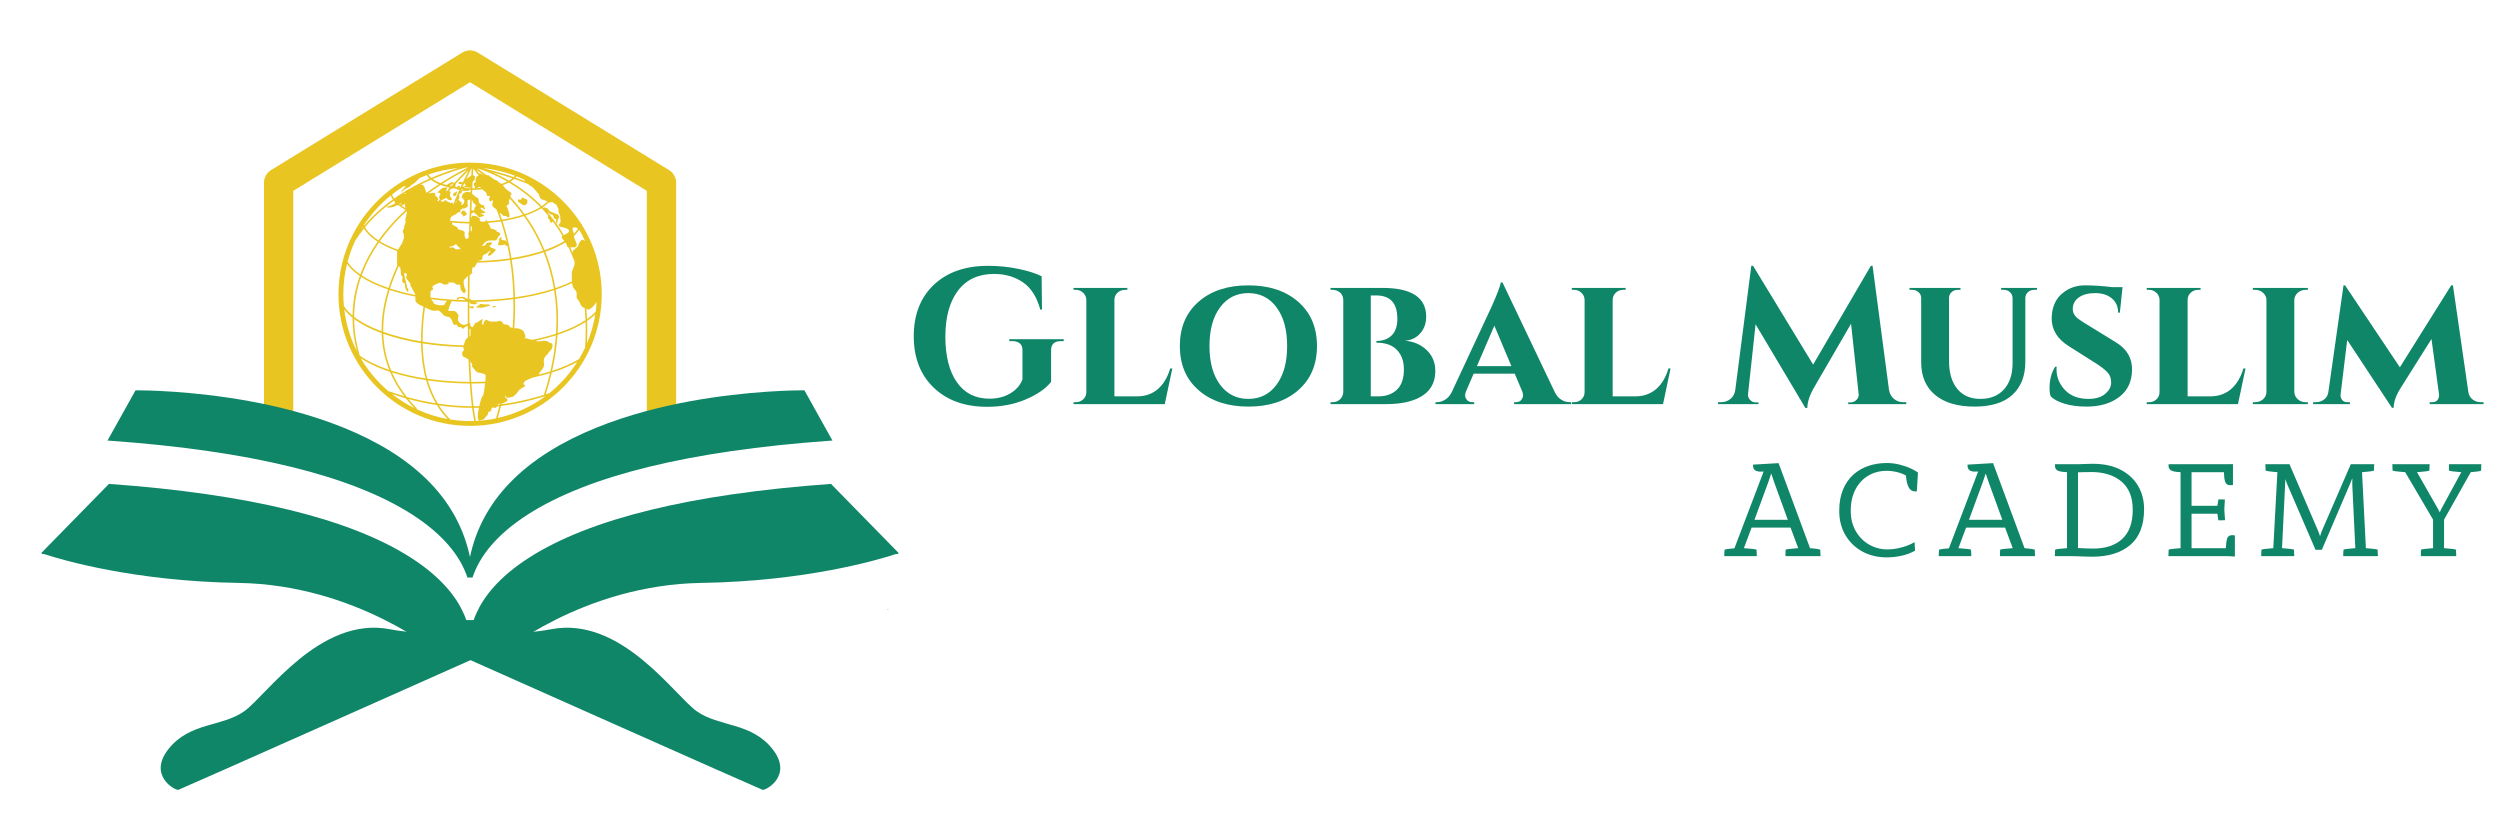 <?xml version="1.0" encoding="UTF-8"?> <svg xmlns="http://www.w3.org/2000/svg" xmlns:xlink="http://www.w3.org/1999/xlink" width="1000" zoomAndPan="magnify" viewBox="0 0 750 252" height="336" preserveAspectRatio="xMidYMid meet" version="1.0"><defs><g></g><clipPath id="3e0c3335ff"><path d="M 67.18 1 L 191 1 L 191 118.152 L 67.18 118.152 Z M 67.18 1 " clip-rule="nonzero"></path></clipPath><clipPath id="de837676f7"><path d="M 20 103.074 L 238 103.074 L 238 160 L 20 160 Z M 20 103.074 " clip-rule="nonzero"></path></clipPath><clipPath id="ff04d5cc01"><path d="M 0.176 131 L 258 131 L 258 184 L 0.176 184 Z M 0.176 131 " clip-rule="nonzero"></path></clipPath><clipPath id="77c7b3aba6"><path d="M 89.516 34.762 L 169 34.762 L 169 114 L 89.516 114 Z M 89.516 34.762 " clip-rule="nonzero"></path></clipPath><clipPath id="9a1588049a"><rect x="0" width="258" y="0" height="224"></rect></clipPath><clipPath id="bacdd9795e"><path d="M 244 72 L 478.039 72 L 478.039 112.121 L 244 112.121 Z M 244 72 " clip-rule="nonzero"></path></clipPath><clipPath id="0192e9373f"><rect x="0" width="235" y="0" height="41"></rect></clipPath><clipPath id="a2feb88701"><rect x="0" width="479" y="0" height="113"></rect></clipPath></defs><g transform="matrix(1, 0, 0, 1, 12, 14)"><g clip-path="url(#9a1588049a)"><g clip-path="url(#3e0c3335ff)"><path fill="#e9c522" d="M 188.742 37.043 L 131.316 1.762 C 129.906 0.898 128.117 0.898 126.711 1.762 L 69.289 37.043 C 67.988 37.848 67.191 39.262 67.191 40.793 L 67.191 113.609 C 67.191 116.039 69.164 118.008 71.59 118.008 C 74.02 118.008 75.988 116.039 75.988 113.609 L 75.988 43.254 L 129.012 10.672 L 182.043 43.254 L 182.043 113.609 C 182.043 116.039 184.012 118.008 186.441 118.008 C 188.867 118.008 190.84 116.039 190.84 113.609 L 190.84 40.793 C 190.84 39.262 190.043 37.848 188.742 37.043 " fill-opacity="1" fill-rule="nonzero"></path></g><path fill="#108669" d="M 128.598 183.801 C 128.598 183.801 215.918 222.703 216.789 222.953 C 217.664 223.203 226.105 218.688 219.703 210.656 C 213.297 202.625 203.691 204.129 197 199.359 C 190.305 194.594 174.297 170.75 153.34 174.766 C 132.383 178.781 132.676 167.988 132.676 167.988 L 128.598 183.801 " fill-opacity="1" fill-rule="nonzero"></path><path fill="#108669" d="M 129.691 183.801 C 129.691 183.801 42.371 222.703 41.5 222.953 C 40.625 223.203 32.188 218.688 38.59 210.656 C 44.992 202.625 54.598 204.129 61.293 199.359 C 67.984 194.594 83.996 170.75 104.953 174.766 C 125.906 178.781 125.617 167.988 125.617 167.988 L 129.691 183.801 " fill-opacity="1" fill-rule="nonzero"></path><path fill="#035b73" d="M 254.363 168.695 L 254.449 168.828 C 254.465 168.824 254.48 168.824 254.496 168.824 L 254.387 168.719 L 254.363 168.695 " fill-opacity="1" fill-rule="nonzero"></path><path fill="#035b73" d="M 254.148 168.852 C 254.199 168.859 254.242 168.863 254.285 168.867 C 254.332 168.852 254.375 168.832 254.414 168.832 C 254.336 168.836 254.242 168.84 254.148 168.852 Z M 254.355 168.98 C 254.391 168.992 254.418 169.008 254.441 169.008 C 254.445 169.008 254.445 169.008 254.445 169.008 L 254.449 168.961 C 254.418 168.965 254.387 168.969 254.355 168.98 " fill-opacity="1" fill-rule="nonzero"></path><path fill="#035b73" d="M 254.148 168.852 C 254.199 168.859 254.246 168.863 254.285 168.867 C 254.355 168.879 254.406 168.887 254.445 168.891 L 254.414 168.832 C 254.336 168.836 254.246 168.84 254.148 168.852 " fill-opacity="1" fill-rule="nonzero"></path><path fill="#035b73" d="M 254.148 168.852 C 254.199 168.859 254.242 168.863 254.285 168.867 C 254.355 168.879 254.402 168.887 254.441 168.891 C 254.445 168.891 254.445 168.891 254.445 168.891 C 254.477 168.895 254.496 168.898 254.496 168.898 L 254.449 168.828 C 254.441 168.828 254.426 168.828 254.414 168.832 C 254.336 168.836 254.242 168.84 254.148 168.852 " fill-opacity="1" fill-rule="nonzero"></path><path fill="#035b73" d="M 254.363 168.695 L 254.449 168.828 L 254.387 168.719 L 254.363 168.695 " fill-opacity="1" fill-rule="nonzero"></path><g clip-path="url(#de837676f7)"><path fill="#108669" d="M 237.734 118.172 L 236.66 118.242 C 194.969 121.246 164.609 128.664 146.422 140.297 C 136.652 146.547 132.238 152.902 130.289 157.809 C 130.219 157.984 130.148 158.16 130.086 158.336 C 129.973 158.613 129.879 158.895 129.785 159.164 C 129.773 159.199 129.762 159.234 129.762 159.258 L 128.219 159.258 C 128.219 159.234 128.207 159.199 128.195 159.164 C 128.102 158.895 128.008 158.613 127.895 158.336 C 127.836 158.16 127.766 157.984 127.695 157.809 C 125.742 152.902 121.328 146.547 111.562 140.297 C 93.387 128.664 63.016 121.246 21.324 118.242 L 20.246 118.172 L 28.656 103.094 L 29.066 103.094 C 30.68 103.082 45.387 103.164 62.863 106.352 C 79.906 109.469 103.188 116.293 117.25 131.07 C 123.301 137.414 127.238 144.809 128.992 153.102 C 130.742 144.809 134.68 137.414 140.742 131.07 C 154.805 116.293 178.074 109.469 195.121 106.352 C 212.594 103.164 227.301 103.082 228.926 103.094 L 229.324 103.094 L 237.734 118.172 " fill-opacity="1" fill-rule="nonzero"></path></g><g clip-path="url(#ff04d5cc01)"><path fill="#108669" d="M 257.574 151.93 L 257.621 151.93 L 257.504 151.82 L 257.535 151.84 L 237.305 131.172 C 195.465 134.16 165.004 141.594 146.762 153.277 C 137.512 159.191 133.012 165.219 130.875 170.078 C 130.793 170.25 130.723 170.418 130.652 170.586 C 130.57 170.789 130.488 170.988 130.41 171.188 C 130.352 171.348 130.293 171.512 130.238 171.664 C 130.191 171.785 130.152 171.906 130.109 172.023 L 127.875 172.023 C 127.832 171.906 127.789 171.785 127.746 171.664 C 127.691 171.512 127.633 171.348 127.574 171.188 C 127.496 170.988 127.418 170.789 127.332 170.586 C 127.262 170.418 127.191 170.25 127.109 170.078 C 124.973 165.219 120.473 159.191 111.227 153.277 C 92.98 141.594 62.52 134.16 20.68 131.172 L 0.453 151.84 L 0.48 151.82 L 0.363 151.93 L 0.41 151.93 L 0.398 151.941 C 0.469 151.965 0.559 151.992 0.648 152.027 C 0.598 152.023 0.551 152.016 0.512 152.012 C 0.547 152.039 0.59 152.066 0.633 152.082 C 0.551 152.074 0.477 152.09 0.418 152.098 C 0.477 152.129 0.539 152.156 0.609 152.176 L 0.621 152.18 C 0.781 152.188 0.984 152.203 1.238 152.223 C 6.754 154.027 28.293 160.379 59.648 160.879 C 94.891 161.449 119.75 181.977 121.684 183.621 L 136.301 183.621 C 138.234 181.977 163.094 161.449 198.336 160.879 C 229.691 160.379 251.23 154.027 256.746 152.223 C 257 152.203 257.203 152.188 257.363 152.18 L 257.375 152.176 C 257.445 152.156 257.508 152.129 257.566 152.098 C 257.508 152.09 257.434 152.074 257.352 152.082 C 257.395 152.066 257.438 152.039 257.473 152.012 C 257.434 152.016 257.391 152.023 257.336 152.027 C 257.426 151.992 257.516 151.965 257.586 151.941 L 257.574 151.93 " fill-opacity="1" fill-rule="nonzero"></path></g><g clip-path="url(#77c7b3aba6)"><path fill="#e9c522" d="M 162.57 53.465 C 162.574 53.457 162.578 53.449 162.578 53.445 C 162.625 53.32 162.562 53.18 162.438 53.133 C 162.41 53.121 162.387 53.137 162.359 53.133 C 155.344 42.117 143.031 34.785 129.031 34.785 C 120.055 34.785 111.77 37.805 105.125 42.871 C 105.051 42.887 104.996 42.934 104.961 43 C 95.59 50.23 89.539 61.559 89.539 74.281 C 89.539 96.055 107.254 113.77 129.031 113.77 C 150.805 113.77 168.523 96.055 168.523 74.281 C 168.523 66.641 166.34 59.512 162.57 53.465 Z M 161.707 93.715 C 159.461 95.07 156.738 96.25 153.648 97.238 C 154.508 93.445 155.027 89.852 155.262 86.453 C 158.535 85.371 161.379 84.07 163.668 82.598 C 163.754 85.285 163.684 87.871 163.52 90.293 C 162.973 91.465 162.371 92.609 161.707 93.715 Z M 113.027 108.496 C 112.137 107.594 111.309 106.664 110.535 105.719 C 112.984 106.387 115.867 107.031 119.062 107.523 C 119.973 109.004 121.031 110.406 122.266 111.699 C 119.035 111.117 115.945 110.129 113.051 108.785 C 113.102 108.688 113.105 108.578 113.027 108.496 Z M 112.289 108.422 C 109.898 107.242 107.648 105.816 105.57 104.184 C 106.73 104.59 108.137 105.043 109.742 105.496 C 110.527 106.492 111.375 107.469 112.289 108.422 Z M 110.027 105.074 C 108.203 102.742 106.734 100.301 105.613 97.75 C 108.703 98.719 112.152 99.492 115.828 100.051 C 116.52 102.496 117.473 104.82 118.73 106.98 C 115.441 106.457 112.496 105.77 110.027 105.074 Z M 93.758 81.316 C 93.758 84.5 94.164 87.859 95.074 91.383 C 93.125 87.523 91.812 83.293 91.277 78.828 C 91.938 79.695 92.773 80.523 93.758 81.316 Z M 95.934 92.68 C 94.797 88.82 94.281 85.16 94.25 81.699 C 96.398 83.312 99.195 84.75 102.5 85.957 C 102.609 89.801 103.359 93.473 104.746 96.953 C 101.238 95.773 98.23 94.336 95.934 92.68 Z M 96.344 69.07 C 98.523 70.496 101.266 71.77 104.418 72.84 C 103.316 76.445 102.609 80.148 102.496 83.883 C 102.48 84.383 102.48 84.883 102.484 85.379 C 99.152 84.145 96.348 82.688 94.242 81.055 C 94.273 76.734 95.059 72.734 96.344 69.07 Z M 94.543 58.27 C 95.359 56.961 96.254 55.727 97.195 54.559 C 98.039 55.977 99.43 57.297 101.277 58.492 C 99.238 61.434 97.43 64.719 96.094 68.336 C 94.414 67.164 93.113 65.891 92.266 64.543 C 92.84 62.367 93.609 60.27 94.543 58.27 Z M 96.387 54.785 C 96.551 54.516 96.719 54.25 96.887 53.984 C 96.906 54.023 96.922 54.062 96.941 54.102 C 96.758 54.328 96.566 54.555 96.387 54.785 Z M 109.207 41.832 C 109.273 41.82 109.355 41.816 109.5 41.809 C 109.832 41.793 109.543 41.941 109.5 42.066 C 109.453 42.188 109.137 42.582 108.938 42.762 C 108.738 42.945 108.602 43.066 108.465 43.504 C 108.332 43.945 108.465 43.84 108.602 43.582 C 108.738 43.324 109.027 43.113 109.527 42.734 C 110.027 42.355 109.863 42.551 110.121 42.43 C 110.379 42.309 110.574 42.188 110.91 42.004 C 111.242 41.82 111.078 41.883 111.32 41.609 C 111.562 41.336 111.715 41.367 112 41.141 C 112.289 40.91 112.441 40.883 112.562 40.762 C 112.684 40.641 112.746 40.594 112.883 40.395 C 113.02 40.199 113.203 40.168 113.367 39.926 C 113.535 39.684 113.625 39.684 113.762 39.5 C 113.781 39.477 113.781 39.461 113.793 39.441 C 114.531 39.117 115.277 38.809 116.035 38.531 C 116.23 38.898 116.508 39.254 116.863 39.586 C 115.48 40.203 114.035 40.902 112.559 41.688 C 112.516 41.695 112.469 41.707 112.41 41.715 C 112.277 41.738 112.34 41.73 112.234 41.855 C 111.688 42.152 111.137 42.461 110.582 42.785 C 110.465 42.816 110.344 42.934 110.168 42.992 C 109.984 43.051 109.953 43.113 109.77 43.234 C 109.758 43.242 109.766 43.262 109.754 43.273 C 108.578 43.977 107.402 44.734 106.234 45.555 C 105.961 45.156 105.758 44.75 105.621 44.336 C 106.766 43.438 107.961 42.598 109.207 41.832 Z M 109.797 43.809 C 109.816 43.902 109.828 43.992 109.801 44.051 C 109.711 44.266 109.801 44.051 109.59 44.082 C 109.41 44.109 109.348 44.156 109.121 44.227 C 109.348 44.086 109.574 43.945 109.797 43.809 Z M 146.43 41.215 C 146.66 41.445 146.879 41.652 147.039 41.715 C 147.34 41.836 147.582 42.02 147.855 42.23 C 148.129 42.445 149.707 44.355 149.707 44.355 C 149.707 44.355 149.801 45.633 150.801 45.902 C 151.488 46.094 151.934 46.277 152.223 46.445 C 151.75 46.93 151.184 47.398 150.527 47.84 C 149.895 47.195 149.262 46.586 148.641 46.02 C 146.113 43.719 143.535 41.914 141.148 40.484 C 141.574 40.227 141.957 39.953 142.277 39.668 C 143.688 40.145 145.098 40.66 146.43 41.215 Z M 153.23 46.664 C 153.773 46.512 153.746 46.691 154.379 47.086 C 155.02 47.484 154.93 47.301 155.199 48 C 155.473 48.695 155.535 48.211 155.535 49.121 C 155.535 50.031 156.168 50.605 156.078 51.215 C 155.988 51.82 156.34 52.215 156.09 52.73 C 155.836 53.246 155.441 53.43 155.688 53.734 C 155.93 54.039 155.809 53.977 156.387 54.098 C 156.961 54.219 158.082 54.492 158.387 54.734 C 158.691 54.977 158.785 55.402 158.629 55.613 C 158.477 55.828 158.355 55.797 157.598 56.312 C 157.438 56.422 157.301 56.496 157.168 56.562 C 156.441 55.316 155.68 54.145 154.895 53.055 C 155.066 52.953 155.215 52.824 155.27 52.652 C 155.332 52.469 155.152 52.59 155.27 52.27 C 155.395 51.945 155.293 52.207 155.395 51.945 C 155.496 51.68 155.516 51.559 155.516 51.559 C 155.516 51.559 155.676 51.418 155.715 51.336 C 155.758 51.254 155.773 51.215 155.715 50.953 C 155.656 50.688 155.715 50.77 155.531 50.566 C 155.352 50.367 155.25 50.285 155.09 50.223 C 154.926 50.164 154.844 50.121 154.742 50.105 C 154.645 50.082 154.645 50.164 154.461 50.043 C 154.277 49.922 154.23 49.859 154.012 49.801 C 153.793 49.738 153.816 49.758 153.551 49.637 C 153.285 49.516 153.188 49.453 153.086 49.414 C 152.984 49.375 153.266 49.617 152.984 49.375 C 152.703 49.133 152.785 49.23 152.703 49.133 C 152.617 49.031 152.68 49.191 152.5 48.891 C 152.316 48.586 152.316 48.586 152.316 48.586 L 152.051 48.441 C 152.051 48.441 152.137 48.324 151.934 48.363 C 151.848 48.379 151.75 48.441 151.629 48.363 C 151.508 48.281 151.445 48.078 151.387 48.16 C 151.332 48.23 151.117 48.293 151.172 48.52 C 151.062 48.402 150.957 48.285 150.848 48.172 C 151.523 47.715 152.109 47.234 152.598 46.73 C 152.738 46.859 152.754 46.797 153.23 46.664 Z M 159.844 55.129 C 159.723 54.855 159.723 54.219 160.27 54.188 C 160.656 54.168 161.168 54.43 161.441 54.586 C 161.082 55.133 160.637 55.664 160.113 56.18 C 160.07 55.492 159.957 55.387 159.844 55.129 Z M 160.367 64.516 C 160.402 64.859 160.328 65.258 160.328 65.508 C 160.328 65.781 160.027 66.113 159.906 66.691 C 159.785 67.27 159.539 66.965 159.539 68.117 C 159.539 68.691 159.504 69.566 159.566 70.422 C 158.074 71.148 156.422 71.824 154.625 72.43 C 153.945 68.398 152.871 64.766 151.578 61.527 C 153.898 60.715 155.934 59.77 157.621 58.723 C 157.801 58.965 157.949 59.203 158.023 59.5 C 158.113 59.863 158.234 60.078 158.449 60.199 C 158.496 60.227 158.539 60.234 158.586 60.242 C 159.254 61.652 159.848 63.078 160.367 64.516 Z M 141.801 84.367 C 141.738 84.344 141.684 84.328 141.605 84.293 C 141.09 84.082 140.969 84.445 140.969 84.176 C 140.969 83.898 140.969 83.992 140.816 83.777 C 140.664 83.566 140.391 83.504 139.996 83.352 C 139.602 83.199 139.754 83.324 139.602 83.324 C 139.449 83.324 139.27 83.414 138.934 83.141 C 138.602 82.867 138.934 83.141 138.906 83.051 C 138.875 82.957 139.055 82.773 139.055 82.773 C 139.055 82.773 139.055 82.773 138.875 82.773 C 138.691 82.773 138.633 82.656 138.512 82.535 C 138.391 82.41 138.176 82.23 137.906 82.23 C 137.629 82.23 137.75 82.289 137.508 82.383 C 137.266 82.473 136.387 82.473 136.387 82.473 C 136.387 82.473 136.082 82.473 135.84 82.473 C 135.598 82.473 135.656 82.473 135.445 82.473 C 135.234 82.473 134.84 82.383 134.84 82.383 C 134.84 82.383 134.656 82.262 134.324 82.141 C 133.988 82.02 134.172 81.957 133.867 81.926 C 133.562 81.898 133.594 82.141 133.441 82.352 C 133.289 82.566 133.441 82.352 133.23 82.473 C 133.016 82.594 133.078 82.809 133.109 82.898 C 133.137 82.988 133.109 83.262 133.109 83.262 C 133.109 83.262 132.805 83.383 132.621 83.293 C 132.441 83.199 132.715 82.504 132.715 82.258 C 132.715 82.02 132.715 82.258 132.742 82.047 C 132.773 81.836 133.016 81.746 132.984 81.652 C 132.957 81.562 132.5 81.895 132.379 81.926 C 132.258 81.957 131.895 82.199 131.438 82.531 C 130.984 82.867 131.164 82.684 130.922 82.746 C 130.68 82.805 130.68 82.805 130.469 83.109 C 130.254 83.41 130.348 83.32 130.254 83.383 C 130.164 83.441 129.832 84.172 129.832 84.172 L 129.434 84.051 C 129.434 84.051 129.434 84.051 129.191 83.809 C 128.949 83.566 129.191 83.141 129.031 82.957 C 128.996 82.918 128.914 82.918 128.812 82.938 C 128.801 81.387 128.797 79.824 128.797 78.258 C 128.852 78.277 128.918 78.297 129.031 78.328 C 129.434 78.438 129.191 78.406 129.434 78.438 C 129.68 78.469 129.559 78.68 129.891 78.438 C 130.227 78.195 130.227 78.344 130.227 78.195 C 130.227 78.043 129.828 77.77 129.574 77.891 C 129.254 78.039 128.891 77.801 128.801 77.891 C 128.801 77.445 128.801 77 128.801 76.551 C 128.871 76.555 128.941 76.555 129.008 76.555 C 128.973 76.598 128.941 76.637 129.031 76.707 C 129.191 76.828 128.531 76.738 129.043 77.012 C 129.559 77.285 129.523 77.285 129.891 77.254 C 130.254 77.223 130.254 77.402 130.59 77.27 C 130.922 77.133 131.227 76.949 131.227 76.949 C 131.227 76.949 131.621 76.891 131.074 76.738 C 130.68 76.625 130.414 76.625 130.18 76.559 C 134.293 76.531 138.273 76.254 142.023 75.75 C 142.074 78.457 142.008 81.332 141.801 84.367 Z M 124.52 79.348 C 124.277 79.285 122.91 79.285 122.609 79.285 C 122.305 79.285 122.668 78.559 122.699 78.406 C 122.73 78.254 122.82 77.98 122.883 77.801 C 122.945 77.617 123.035 77.469 123.125 77.254 C 123.215 77.043 123.184 77.07 123.277 76.859 C 123.367 76.648 123.43 76.586 123.457 76.434 C 123.465 76.406 123.469 76.383 123.477 76.363 C 125.066 76.465 126.68 76.527 128.32 76.551 C 128.312 78.742 128.316 80.93 128.332 83.102 C 128.027 83.23 127.703 83.383 127.555 83.414 C 127.254 83.473 127.07 83.445 126.859 83.414 C 126.645 83.383 126.219 83.141 126.098 83.02 C 125.98 82.898 125.797 82.746 125.797 82.746 C 125.797 82.746 125.613 82.473 125.523 82.352 C 125.43 82.23 125.465 82.172 125.402 82.078 C 125.34 81.988 125.43 81.352 125.43 81.141 C 125.43 80.926 125.645 80.742 125.613 80.621 C 125.582 80.5 124.762 79.406 124.52 79.348 Z M 121.242 77.434 C 121.09 77.559 120.91 77.586 120.516 77.586 C 120.121 77.586 119.875 77.586 119.633 77.559 C 119.391 77.527 119.301 77.496 119.148 77.438 C 118.996 77.375 118.48 77.316 118.145 77.043 C 117.812 76.77 118.145 77.043 118.027 76.738 C 117.902 76.434 117.812 76.312 117.57 76.07 C 117.461 75.961 117.371 75.855 117.297 75.75 C 118.887 75.965 120.516 76.137 122.184 76.27 C 121.984 76.363 122.094 76.402 121.91 76.492 C 121.668 76.613 121.727 76.738 121.395 77.312 C 121.059 77.891 121.395 77.312 121.242 77.434 Z M 154.867 52.957 C 154.867 52.957 154.855 52.969 154.848 52.98 C 154.508 52.516 154.168 52.059 153.824 51.621 C 153.797 51.492 153.781 51.441 153.637 51.379 C 153.188 50.809 152.734 50.262 152.277 49.738 C 152.543 49.812 152.559 49.773 152.68 49.859 C 152.824 49.961 152.863 50.184 153.008 50.266 C 153.148 50.344 153.391 50.344 153.594 50.387 C 153.797 50.426 153.797 50.484 153.879 50.566 C 153.957 50.648 154.008 50.832 154.016 50.891 C 154.016 50.953 154.059 51.145 154.117 51.211 C 154.18 51.277 154.121 51.336 154.281 51.477 C 154.441 51.621 154.402 51.633 154.625 51.688 C 154.848 51.742 154.848 51.742 154.848 51.742 C 154.848 51.742 154.891 51.801 154.848 52.047 C 154.805 52.289 154.867 52.957 154.867 52.957 Z M 152.5 50.742 C 152.391 50.914 152.27 51.086 152.359 51.211 C 152.48 51.375 152.379 51.5 152.602 51.66 C 152.824 51.824 152.785 51.824 152.883 51.945 C 152.984 52.066 152.805 52.27 153.008 52.473 C 153.207 52.672 153.188 52.898 153.469 52.773 C 153.754 52.652 153.594 52.895 153.766 52.531 C 153.785 52.48 153.812 52.445 153.836 52.418 C 154.91 53.836 155.883 55.293 156.75 56.773 C 156.551 56.875 156.461 56.961 156.504 57.164 C 156.574 57.473 157 57.969 157.297 58.312 C 155.648 59.328 153.648 60.238 151.379 61.031 C 149.973 57.609 148.328 54.637 146.656 52.105 C 146.332 51.609 146 51.133 145.668 50.66 C 147.512 50.023 149.117 49.277 150.434 48.449 C 151.16 49.199 151.848 49.965 152.5 50.742 Z M 123.328 75.867 C 123.328 75.867 123.324 75.867 123.32 75.867 C 121.207 75.727 119.141 75.516 117.145 75.246 C 117.145 75.234 117.145 75.227 117.145 75.188 C 117.145 75.098 117.145 74.762 117.145 74.461 C 117.145 74.156 117.207 73.977 117.145 73.672 C 117.086 73.371 117.266 73.398 117.328 73.246 C 117.387 73.094 117.48 73.156 117.812 72.914 C 118.145 72.672 117.812 72.457 117.754 72.367 C 117.691 72.277 117.723 72.184 117.723 72.035 C 117.723 71.883 117.875 71.914 117.875 71.82 C 117.875 71.73 118.906 71.184 119.453 71 C 120 70.82 119.664 70.883 120 70.852 C 120.332 70.82 120.395 70.973 121.066 71.305 C 121.738 71.641 121.395 71.336 121.637 71.305 C 121.879 71.273 122.062 71.305 122.273 71.305 C 122.488 71.305 122.578 71.184 122.609 71.094 C 122.637 71 122.426 70.879 122.426 70.789 C 122.426 70.699 122.82 70.762 123 70.762 C 123.184 70.762 123.426 70.762 123.762 70.762 C 124.094 70.762 124.246 70.789 124.398 70.941 C 124.551 71.094 124.672 71.184 125.035 71.367 C 125.398 71.551 125.277 71.398 125.488 71.398 C 125.703 71.398 125.703 71.398 125.914 71.398 C 126.129 71.398 126.035 71.641 126.066 71.914 C 126.098 72.188 126.188 72.367 126.188 72.367 C 126.188 72.367 126.188 72.367 126.188 72.73 C 126.188 73.098 126.277 73.004 126.371 73.066 C 126.461 73.125 126.918 74.008 127.281 73.945 C 127.645 73.887 127.461 73.824 127.586 73.641 C 127.707 73.461 127.734 72.945 127.734 72.945 C 127.734 72.945 127.523 72.672 127.461 72.551 C 127.402 72.43 127.281 72.035 127.25 71.852 C 127.223 71.668 127.191 71.395 127.129 71.305 C 127.07 71.215 127.129 70.789 127.102 70.457 C 127.07 70.121 127.223 70.09 127.254 69.969 C 127.281 69.848 127.523 69.668 127.586 69.574 C 127.645 69.484 127.918 69.301 128.039 69.117 C 128.121 69.004 128.254 68.93 128.398 68.859 C 128.363 71.121 128.336 73.418 128.324 75.727 C 128.051 75.605 127.648 75.395 127.648 75.395 C 127.648 75.395 127.344 75.129 127.102 75.07 C 126.859 75.008 126.523 75.07 126.219 75.07 C 125.918 75.07 125.25 75.176 125.16 75.395 C 125.07 75.613 124.945 75.887 124.945 75.887 C 124.945 75.887 125.066 75.887 125.25 75.887 C 125.43 75.887 125.43 75.797 125.613 75.734 C 125.797 75.676 125.766 75.375 126.008 75.465 C 126.25 75.555 126.586 75.344 126.797 75.465 C 127.008 75.582 127.344 75.887 127.344 75.887 C 127.344 75.887 127.402 75.734 127.496 75.887 C 127.527 75.941 127.621 76 127.73 76.055 C 126.238 76.027 124.773 75.961 123.328 75.867 Z M 120.41 46.023 C 120.91 45.965 120.848 45.781 121.332 45.633 C 121.82 45.48 121.848 45.266 122.062 45.387 C 122.273 45.508 122 45.75 122.305 45.812 C 122.609 45.875 122.668 46.137 123.004 46.051 C 123.336 45.965 123.062 46.176 123.336 45.965 C 123.609 45.754 123.699 46.055 123.609 45.754 C 123.52 45.449 123.184 45.266 123.125 44.992 C 123.062 44.723 122.941 44.984 123.004 44.609 C 123.062 44.234 123.031 44.176 123.094 43.992 C 123.152 43.809 123.152 43.75 123.152 43.566 C 123.152 43.383 123.242 43.445 122.758 43.383 C 122.727 43.383 122.695 43.383 122.664 43.383 C 122.879 43.137 123.09 42.906 123.297 42.672 C 123.746 42.547 123.355 42.652 123.789 42.535 C 123.902 42.504 123.965 42.496 124.004 42.496 C 124.023 42.5 124.039 42.504 124.059 42.504 C 124.066 42.512 124.074 42.512 124.086 42.512 C 124.359 42.559 124.645 42.598 124.926 42.637 C 124.91 42.703 124.992 42.676 125.086 42.77 C 125.188 42.867 124.945 42.84 125.188 42.867 C 125.43 42.898 125.156 42.867 125.43 42.898 C 125.703 42.93 125.641 43.051 125.824 42.898 C 125.844 42.883 125.859 42.871 125.875 42.859 C 125.512 43.668 125.125 44.555 124.73 45.48 C 124.594 45.637 124.617 45.613 124.66 45.648 C 124.426 46.191 124.191 46.754 123.953 47.332 C 123.848 47.34 123.914 47.207 123.914 47.207 C 123.914 47.207 123.914 46.906 123.73 46.812 C 123.551 46.723 123.73 46.812 123.457 46.875 C 123.184 46.934 123.277 46.906 123.125 46.844 C 122.973 46.781 122.73 46.723 122.457 46.57 C 122.184 46.418 122.273 46.512 122.094 46.418 C 121.91 46.328 121.879 46.266 121.727 46.055 C 121.578 45.844 121.367 46.266 121.273 46.328 C 121.184 46.391 120.516 46.57 120.516 46.57 C 120.516 46.57 120.516 46.57 120.516 46.449 C 120.516 46.328 120.305 46.328 120.305 46.328 C 120.305 46.328 120.238 46.344 120.141 46.355 C 120.23 46.246 120.32 46.137 120.41 46.023 Z M 127.375 41.02 C 127.34 41.293 127.523 41.383 127.617 41.398 C 127.707 41.414 127.707 41.715 127.707 41.715 C 127.707 41.715 127.07 42.082 127.008 41.992 C 126.984 41.953 126.922 41.914 126.852 41.871 C 127.016 41.508 127.176 41.16 127.332 40.832 C 127.359 40.895 127.379 40.957 127.375 41.02 Z M 130.133 40.258 C 130.227 40.199 130.438 39.652 130.469 39.5 C 130.496 39.348 130.469 39.105 130.469 38.926 C 130.469 38.742 130.195 38.68 129.98 38.621 C 129.945 38.609 129.91 38.613 129.879 38.617 C 129.922 37.723 129.957 37.031 129.98 36.586 C 130.324 36.992 130.871 37.684 131.551 38.656 C 131.469 38.703 131.383 38.77 131.336 38.812 C 131.277 38.875 130.914 38.977 130.891 39.055 C 130.871 39.137 130.809 39.32 130.809 39.32 C 130.809 39.32 130.973 39.48 130.809 39.582 C 130.648 39.684 130.59 40.129 130.668 40.211 C 130.75 40.289 130.812 40.328 130.77 40.434 C 130.73 40.535 130.488 40.754 130.426 40.797 C 130.363 40.836 130.141 41.02 130.121 41.18 C 130.102 41.344 130.203 41.586 130.266 41.727 C 130.324 41.867 130.465 41.688 130.445 42.031 C 130.438 42.199 130.461 42.355 130.523 42.461 C 130.25 42.469 129.973 42.477 129.695 42.477 C 129.73 41.766 129.758 41.109 129.785 40.504 C 129.875 40.414 130.059 40.309 130.133 40.258 Z M 129.574 55.008 C 129.625 55.234 129.426 55.348 129.199 55.445 C 129.219 54.855 129.238 54.27 129.258 53.695 C 129.449 53.801 129.418 53.855 129.574 54.281 C 129.738 54.734 129.496 54.676 129.574 55.008 Z M 126.645 42.324 C 126.66 42.332 126.672 42.336 126.688 42.344 C 126.668 42.344 126.656 42.34 126.641 42.336 C 126.641 42.336 126.645 42.328 126.645 42.324 Z M 129.188 42.953 C 129.176 43.23 129.168 43.512 129.152 43.801 C 129.109 43.773 129.074 43.746 129.031 43.719 C 128.84 43.598 128.371 43.566 128.012 43.566 C 127.645 43.566 127.16 43.93 126.918 44.082 C 126.676 44.234 126.918 44.082 126.586 44.84 C 126.25 45.598 126.676 45.082 126.734 45.387 C 126.797 45.691 126.734 45.387 126.797 45.539 C 126.855 45.691 127.102 45.781 127.254 46.086 C 127.402 46.391 127.281 46.297 127.254 46.57 C 127.223 46.844 127.129 46.906 126.949 47.176 C 126.766 47.449 126.828 47.391 126.586 47.48 C 126.34 47.57 126.434 47.449 126.434 47.449 C 126.434 47.449 126.492 46.781 126.465 46.691 C 126.434 46.602 126.465 46.391 126.34 46.449 C 126.219 46.508 126.07 46.629 125.98 46.48 C 125.887 46.328 125.918 46.266 125.918 46.266 C 125.918 46.266 125.613 46.082 125.555 45.992 C 125.492 45.902 125.613 45.723 125.613 45.723 C 125.613 45.723 125.797 45.449 125.797 45.355 C 125.797 45.266 125.797 45.055 125.797 45.055 L 125.734 44.66 L 125.734 44.375 C 125.758 44.324 125.781 44.27 125.805 44.219 L 126.008 44.082 L 126.465 43.898 L 126.555 43.504 L 126.738 43.234 C 126.738 43.234 127.496 43.262 127.617 43.262 C 127.738 43.262 128.438 43.293 128.559 43.293 C 128.672 43.293 128.73 42.988 128.738 42.945 C 128.887 42.949 129.035 42.953 129.188 42.953 Z M 129.574 45.996 C 129.707 46.055 129.77 46.27 129.891 46.602 C 130.012 46.938 129.953 46.875 130.043 46.875 C 130.133 46.875 130.316 47.086 130.316 47.086 C 130.316 47.086 130.77 47.484 130.77 47.727 C 130.77 47.965 130.68 47.969 130.531 48.09 C 130.375 48.211 130.316 48.391 130.285 48.574 C 130.254 48.758 130.406 49.059 130.227 49.09 C 130.043 49.121 130.043 49.121 129.574 49.121 C 129.512 49.121 129.461 49.121 129.422 49.129 C 129.461 48.027 129.508 46.977 129.547 45.98 C 129.551 45.984 129.566 45.992 129.574 45.996 Z M 123.008 52.215 C 123.008 52.188 123.004 52.168 123.004 52.125 C 123.004 51.824 123.156 51.641 123.246 51.309 C 123.336 50.973 123.43 51.094 124.066 50.605 C 124.703 50.121 124.43 50.457 124.672 50.395 C 124.914 50.336 124.855 50.367 125.004 50.031 C 125.156 49.699 125.402 49.848 125.766 49.668 C 126.129 49.484 125.766 49.668 126.129 49.484 C 126.492 49.305 126.129 49.484 126.098 49.152 C 126.066 48.82 125.855 48.91 126.25 48.91 C 126.645 48.91 126.555 48.758 126.555 48.758 C 126.555 48.758 126.555 48.758 126.676 48.543 C 126.797 48.332 126.887 48.605 126.977 48.605 C 127.066 48.605 127.25 48.605 127.523 48.453 C 127.797 48.301 127.98 48.211 128.129 48.09 C 128.281 47.969 128.312 47.938 128.371 47.633 C 128.434 47.332 128.254 47.359 128.223 47.148 C 128.191 46.938 128.312 46.906 128.281 46.723 C 128.25 46.539 128.25 46.449 128.25 46.449 C 128.25 46.449 128.25 46.297 128.344 46.086 C 128.434 45.875 128.496 46.055 128.676 45.965 C 128.855 45.875 128.949 45.934 129.031 45.812 C 129.039 45.801 129.055 45.805 129.066 45.801 C 128.984 47.832 128.895 50.105 128.809 52.57 C 126.805 52.543 124.863 52.422 123.008 52.215 Z M 126.883 42.855 C 126.883 43.074 126.82 43.051 126.645 43.051 C 126.5 43.051 126.398 43.102 126.266 43.176 C 126.316 43.055 126.371 42.934 126.426 42.812 C 126.582 42.828 126.73 42.844 126.883 42.855 Z M 124.902 46.312 C 124.949 46.359 124.996 46.398 125.008 46.48 C 125.035 46.695 125.008 46.48 124.914 46.633 C 124.824 46.785 124.793 46.844 124.621 46.992 C 124.711 46.762 124.809 46.535 124.902 46.312 Z M 128.797 53.055 C 128.766 53.914 128.738 54.789 128.707 55.688 C 128.57 55.785 128.543 55.887 128.496 56.16 C 128.434 56.523 128.648 56.371 128.617 56.918 C 128.586 57.465 128.586 57.191 128.344 57.496 C 128.102 57.797 127.98 57.648 127.797 57.617 C 127.613 57.586 127.434 57.008 127.371 56.613 C 127.312 56.219 127.434 56.219 127.402 55.824 C 127.371 55.434 127.25 55.465 126.945 55.25 C 126.645 55.035 126.555 55.129 126.25 55.035 C 125.945 54.945 125.914 54.977 125.52 54.793 C 125.125 54.613 125.461 54.551 125.246 54.309 C 125.035 54.066 124.82 54.004 124.547 53.852 C 124.277 53.703 124.062 53.582 123.879 53.52 C 123.699 53.461 123.668 53.277 123.637 52.973 C 123.629 52.879 123.598 52.812 123.555 52.758 C 125.242 52.93 126.996 53.031 128.797 53.055 Z M 123.82 59.805 C 123.945 59.805 124.305 59.531 124.793 59.215 C 124.793 59.215 124.793 59.215 124.977 59.316 C 125.156 59.418 124.977 59.316 124.945 59.406 C 124.914 59.5 125.098 59.5 125.25 59.742 C 125.402 59.984 126.191 60.5 126.129 60.652 C 126.066 60.805 126.129 60.652 125.098 60.805 C 124.066 60.957 125.098 60.805 124.793 60.773 C 124.488 60.746 124.488 60.531 124.305 60.473 C 124.125 60.41 124.156 60.258 123.789 60.227 C 123.43 60.199 123.789 60.227 123.457 60.258 C 123.125 60.289 123.305 60.32 123.031 60.258 C 122.762 60.199 122.762 60.105 122.762 60.105 C 122.762 60.105 123.699 59.805 123.82 59.805 Z M 134.172 52.406 C 134.074 52.238 133.984 52.09 133.867 51.973 C 133.684 51.793 133.867 51.973 133.656 52.277 C 133.441 52.582 133.656 52.277 133.703 52.398 C 133.707 52.406 133.703 52.422 133.695 52.434 C 133.27 52.465 132.836 52.488 132.402 52.508 C 132.277 52.438 132.145 52.344 132.016 52.215 C 131.773 51.973 131.984 51.91 131.926 51.609 C 131.863 51.305 131.895 51.457 131.68 51.367 C 131.469 51.277 131.41 51.277 131.32 51.125 C 131.227 50.973 130.984 50.91 130.805 50.852 C 130.621 50.789 130.406 50.789 129.953 50.73 C 129.496 50.668 129.711 50.82 129.574 51.004 C 129.5 51.102 129.41 51.258 129.336 51.5 C 129.352 51.02 129.367 50.543 129.387 50.078 C 129.449 50.074 129.512 50.059 129.574 50.031 C 129.77 49.941 130.012 49.668 130.012 49.668 C 130.012 49.668 130.316 49.82 130.648 50.121 C 130.98 50.426 131.195 50.605 131.406 50.883 C 131.621 51.152 131.805 51.277 132.41 51.004 C 133.016 50.73 132.594 50.973 133.016 50.883 C 133.441 50.789 133.137 50.605 133.016 50.457 C 132.895 50.305 132.684 50.273 132.379 50.152 C 132.074 50.031 132.105 49.941 132.379 49.969 C 132.652 50 132.984 50 133.379 49.879 C 133.777 49.758 133.531 49.547 133.531 49.547 C 133.531 49.547 133.047 49.363 132.562 48.969 C 132.074 48.574 132.258 48.637 132.199 48.453 C 132.137 48.273 132.594 48.363 132.715 48.363 C 132.836 48.363 132.984 48.574 133.289 48.848 C 133.594 49.121 133.473 48.789 133.473 48.695 C 133.473 48.605 133.352 48.09 133.23 47.754 C 133.109 47.422 132.684 47.602 132.531 47.512 C 132.379 47.422 131.773 46.875 131.711 46.785 C 131.652 46.695 131.621 45.57 131.41 45.418 C 131.199 45.266 130.922 45.207 130.742 45.055 C 130.559 44.902 130.316 44.75 130.133 44.602 C 129.969 44.461 129.781 44.258 129.625 44.129 C 129.641 43.73 129.656 43.34 129.676 42.965 C 130.738 42.961 131.77 42.906 132.77 42.812 C 132.992 43.031 133.219 43.27 133.379 43.406 C 133.645 43.629 133.949 43.668 133.988 44.254 C 134.027 44.844 134.211 44.781 134.492 44.781 C 134.777 44.781 134.996 44.902 135.059 44.945 C 135.117 44.984 134.918 45.168 134.859 45.309 C 134.797 45.449 134.574 45.613 134.777 45.934 C 134.977 46.258 134.617 46.461 135.07 46.398 C 135.398 46.355 135.59 46.117 135.711 45.992 C 135.762 46.102 135.816 46.219 135.867 46.332 C 135.855 46.445 135.844 46.566 135.828 46.684 C 135.785 47.027 135.457 47.594 135.883 47.961 C 136.312 48.324 136.395 48.484 136.738 48.645 C 136.801 48.676 136.852 48.707 136.898 48.738 C 137.312 49.75 137.711 50.828 138.098 51.969 C 136.836 52.156 135.523 52.301 134.172 52.406 Z M 131.055 42.441 C 131.363 42.273 131.688 42.039 131.926 42.09 C 132.168 42.141 132.102 42.203 132.277 42.367 C 131.871 42.398 131.465 42.426 131.055 42.441 Z M 137.832 49.781 C 138.059 49.98 138.09 50.062 138.418 50.184 C 138.805 50.324 138.66 50.445 138.883 50.629 C 139.105 50.812 139.27 50.789 139.613 50.789 C 139.957 50.789 140.098 51.113 140.281 51.152 C 140.461 51.195 140.523 51.254 140.664 51.152 C 140.805 51.051 140.805 51.297 140.805 50.91 C 140.805 50.527 140.887 50.75 140.805 50.305 C 140.727 49.859 140.422 48.727 140.141 48.223 C 139.855 47.715 139.996 47.734 140.238 47.512 C 140.48 47.289 140.746 47.352 140.746 46.969 C 140.746 46.582 140.523 46.504 140.746 45.996 C 140.836 45.793 140.93 45.719 141.004 45.652 C 142.305 47.082 143.621 48.66 144.898 50.422 C 143.004 51.027 140.883 51.527 138.59 51.891 C 138.344 51.16 138.09 50.457 137.832 49.781 Z M 129.211 42.469 C 128.531 42.461 127.859 42.434 127.203 42.387 C 127.09 42.215 127.715 42.289 127.855 42.203 C 128.012 42.109 128.523 42.293 128.523 42.293 C 128.523 42.293 128.801 42.352 129.031 42.32 C 129.137 42.309 129.168 42.32 129.18 42.336 C 129.191 42.309 129.207 42.258 129.223 42.207 C 129.219 42.297 129.215 42.379 129.211 42.469 Z M 126.824 40.773 C 126.621 40.66 126.504 40.566 126.363 40.566 C 126.188 40.562 126.402 40.625 126.188 40.562 C 125.977 40.504 125.734 40.566 125.734 40.566 C 125.613 40.715 125.672 40.535 125.613 40.715 C 125.551 40.898 125.551 41.227 125.672 41.215 C 125.793 41.199 125.613 41.109 125.793 41.199 C 125.977 41.293 125.824 41.293 125.977 41.293 C 126.129 41.293 126.109 41.195 126.227 41.215 C 126.34 41.23 126.098 41.078 126.34 41.23 C 126.445 41.297 126.508 41.328 126.559 41.348 C 126.426 41.637 126.285 41.949 126.145 42.258 C 126.141 42.258 126.133 42.25 126.133 42.25 C 126.133 42.25 126.121 42.266 126.105 42.285 C 126.043 42.277 125.98 42.273 125.918 42.266 C 125.918 42.258 125.914 42.258 125.918 42.25 C 125.945 41.898 125.945 41.898 125.945 41.898 L 125.824 41.742 C 125.824 41.742 125.738 41.711 125.57 41.742 C 125.402 41.777 125.16 41.992 125.176 42.082 C 125.188 42.156 125.281 42.078 125.223 42.176 C 125.023 42.145 124.82 42.117 124.625 42.09 C 124.629 42.059 124.637 42.031 124.641 41.984 C 124.672 41.715 124.641 41.418 124.641 41.418 C 124.641 41.418 124.688 41.25 124.801 41.023 C 126.391 39.312 127.707 38 128.543 37.191 C 128.133 38.016 127.531 39.242 126.824 40.773 Z M 131.348 64.266 C 131.531 64.02 131.773 64.387 132.41 63.93 C 133.047 63.473 132.652 63.746 132.715 63.598 C 132.773 63.445 132.715 63.414 132.715 63.266 C 132.715 63.113 132.836 62.867 132.836 62.777 C 132.836 62.688 133.016 62.566 133.199 62.414 C 133.379 62.262 133.441 62.293 133.715 62.172 C 133.988 62.051 134.109 61.926 134.199 61.867 C 134.293 61.809 134.383 61.594 134.961 61.23 C 135.535 60.867 134.988 61.441 134.926 61.594 C 134.867 61.746 134.352 62.172 134.441 62.598 C 134.535 63.02 134.594 62.719 134.926 62.656 C 135.262 62.598 135.777 62.082 135.867 61.926 C 135.961 61.773 136.719 61.199 136.688 61.078 C 136.656 60.957 136.656 60.805 136.656 60.805 C 136.656 60.805 136.387 60.715 136.023 60.531 C 135.656 60.352 136.023 60.531 135.477 60.379 C 134.93 60.227 135.477 60.379 135.234 60.109 C 134.988 59.836 135.234 60.109 134.898 59.988 C 134.566 59.863 134.898 59.988 134.898 59.773 C 134.898 59.562 135.203 59.621 135.445 59.215 C 135.688 58.809 135.598 58.922 135.445 58.742 C 135.293 58.559 135.262 58.711 134.93 58.711 C 134.594 58.711 134.566 58.742 134.051 58.895 C 133.531 59.047 134.051 58.895 133.836 59.215 C 133.625 59.539 133.688 59.441 133.531 59.562 C 133.383 59.684 133.23 59.773 132.652 59.836 C 132.078 59.895 132.652 59.836 132.742 59.652 C 132.836 59.469 132.742 59.652 133.047 59.215 C 133.352 58.777 133.32 58.957 133.473 58.742 C 133.625 58.531 133.93 58.469 134.141 58.316 C 134.355 58.164 134.504 58.227 134.809 58.164 C 135.113 58.105 135.75 58.164 136.355 58.137 C 136.961 58.105 136.871 58.043 137.023 57.863 C 137.176 57.68 137.359 57.316 137.418 57.102 C 137.48 56.891 137.633 56.922 137.695 56.832 C 137.754 56.738 138.086 56.438 138.059 56.254 C 138.023 56.07 137.996 55.891 137.844 55.797 C 137.691 55.707 137.543 55.707 137.238 55.586 C 136.934 55.465 136.996 55.523 136.996 55.16 C 136.996 54.797 136.996 55.16 136.902 55.129 C 136.812 55.102 136.359 54.887 135.992 54.734 C 135.629 54.582 135.812 54.707 135.418 54.613 C 135.023 54.523 135.051 53.887 134.902 53.734 C 134.77 53.605 134.617 53.195 134.445 52.867 C 135.754 52.762 137.031 52.613 138.262 52.43 C 138.488 53.105 138.711 53.801 138.922 54.52 C 139.297 55.777 139.656 57.137 139.992 58.59 C 139.879 58.473 139.863 58.48 139.758 58.363 C 139.621 58.211 140 58.227 139.559 58.137 C 139.121 58.047 138.969 58.016 138.848 58.047 C 138.727 58.074 138.648 58.062 138.648 58.062 C 138.648 58.062 138.605 58.047 138.543 57.984 C 138.48 57.926 138.406 57.77 138.406 57.652 C 138.406 57.531 138.406 57.379 138.406 57.285 C 138.406 57.195 138.469 57.09 138.391 57.105 C 138.316 57.121 138.238 57.105 138.238 57.105 C 137.996 57.453 137.723 57.605 137.738 57.711 C 137.754 57.82 137.707 57.984 137.738 58.062 C 137.77 58.137 137.746 58.227 137.727 58.348 C 137.707 58.473 137.645 58.457 137.605 58.684 C 137.555 58.91 137.465 59.078 137.465 59.137 C 137.465 59.199 137.402 59.23 137.465 59.395 C 137.527 59.562 137.055 59.488 137.527 59.562 C 137.996 59.641 137.844 59.531 138.332 59.562 C 138.816 59.594 138.68 59.516 139.105 59.457 C 139.531 59.395 139.648 59.289 139.742 59.305 C 139.832 59.32 139.637 59.465 139.559 59.59 C 139.484 59.715 139.758 59.715 139.953 59.715 C 140.098 59.715 140.168 59.773 140.254 59.766 C 140.508 60.953 140.746 62.199 140.957 63.504 C 137.914 63.953 134.68 64.223 131.332 64.297 C 131.336 64.281 131.34 64.277 131.348 64.266 Z M 140.664 59.359 C 140.672 59.324 140.664 59.285 140.637 59.234 C 140.25 57.484 139.828 55.867 139.387 54.383 C 139.18 53.68 138.965 53.008 138.746 52.348 C 141.082 51.973 143.242 51.449 145.176 50.82 C 145.543 51.332 145.906 51.848 146.266 52.391 C 147.91 54.883 149.531 57.82 150.922 61.191 C 148.113 62.137 144.906 62.898 141.434 63.434 C 141.199 62.004 140.941 60.645 140.664 59.359 Z M 145.387 50.27 C 144.004 48.355 142.578 46.637 141.172 45.109 C 141.172 45.074 141.172 45.047 141.172 45.004 C 141.129 44.215 141.312 44.5 141.434 44.277 C 141.555 44.051 141.234 43.727 140.906 43.527 C 140.582 43.324 139.875 42.84 139.652 42.535 C 139.527 42.363 139.168 41.93 138.828 41.555 C 139.496 41.316 140.109 41.047 140.66 40.754 C 143.09 42.188 145.727 44.027 148.312 46.375 C 148.938 46.945 149.527 47.523 150.105 48.109 C 148.809 48.922 147.219 49.648 145.387 50.27 Z M 138.445 41.168 C 138.336 41.066 138.242 40.988 138.176 40.957 C 137.875 40.816 138.078 41.18 137.57 40.594 C 137.066 40.008 136.82 40.066 136.598 39.988 C 136.375 39.906 136.195 39.805 135.93 39.582 C 135.668 39.359 135.852 39.48 135.566 39.32 C 135.281 39.156 135.223 39.059 134.719 38.715 C 134.418 38.508 134.156 38.516 133.988 38.547 C 132.832 37.668 131.852 36.996 131.145 36.535 C 131.273 36.566 131.438 36.605 131.586 36.641 C 133.234 37.156 136.414 38.312 140.164 40.469 C 139.648 40.719 139.074 40.957 138.445 41.168 Z M 133.348 38.672 C 133.301 38.664 133.199 38.613 132.977 38.469 C 132.41 38.105 132.066 37.965 131.926 38.023 C 131.867 38.047 131.809 38.082 131.758 38.109 C 131.441 37.664 131.152 37.273 130.906 36.961 C 131.531 37.367 132.359 37.934 133.348 38.672 Z M 129.383 38.781 C 129.141 38.824 128.766 39.109 128.586 39.199 C 128.441 39.27 128.23 39.426 127.848 39.727 C 128.68 37.977 129.281 36.801 129.508 36.363 C 129.484 36.812 129.441 37.637 129.383 38.781 Z M 123.379 41.859 C 123.215 41.824 123.055 41.785 122.895 41.75 C 122.914 41.734 122.918 41.734 122.945 41.715 C 123.277 41.441 123.156 41.637 123.43 41.418 C 123.699 41.199 123.277 41.383 123.699 41.199 C 124.125 41.02 124.125 41.02 124.125 41.02 L 124.125 40.684 L 123.645 40.715 C 123.609 40.773 123.82 40.352 123.305 40.715 C 122.789 41.078 122.578 41.02 122.516 41.109 C 122.457 41.199 122.246 41.418 122.246 41.418 C 122.246 41.418 121.91 41.211 121.941 41.418 C 121.945 41.461 121.949 41.484 121.949 41.512 C 121.523 41.395 121.121 41.27 120.73 41.133 C 123.922 39.094 126.59 37.684 128.113 36.93 C 127.078 37.934 125.398 39.621 123.379 41.859 Z M 122.902 42.281 C 122.855 42.324 122.832 42.371 122.762 42.473 C 122.609 42.688 122.215 42.625 122.609 42.688 C 122.617 42.688 122.625 42.691 122.633 42.691 C 122.41 42.945 122.191 43.188 121.961 43.453 C 121.93 43.426 121.91 43.379 121.91 43.293 C 121.91 42.898 121.727 43.234 121.91 42.898 C 122.094 42.566 122.242 42.293 122.121 42.262 C 122 42.23 121.637 42.262 121.637 42.262 C 121.363 42.324 120.82 42.324 120.484 42.598 C 120.148 42.871 120.09 42.84 119.879 43.113 C 119.664 43.387 119.543 43.387 119.484 43.477 C 119.422 43.566 119.059 43.742 119.238 43.805 C 119.422 43.871 119.484 43.711 119.695 43.805 C 119.91 43.902 120.09 44.113 120.09 44.113 C 120.09 44.113 120.09 44.234 120.121 44.355 C 120.148 44.477 119.758 44.781 119.789 44.871 C 119.816 44.961 119.695 45.207 119.789 45.387 C 119.875 45.562 119.746 45.52 120.008 45.758 C 119.832 45.973 119.66 46.18 119.484 46.395 C 119.414 46.398 119.387 46.395 119.332 46.359 C 119.242 46.297 119.242 46.086 119.242 46.086 C 119.242 46.086 119.516 45.902 119.516 45.812 C 119.516 45.723 119.484 45.602 119.484 45.602 L 119.27 45.328 C 119.27 45.328 118.938 44.992 118.891 44.902 C 118.844 44.812 118.602 44.75 118.602 44.75 C 118.602 44.75 118.543 44.387 118.543 44.082 C 118.543 43.777 118.238 43.84 118.238 43.84 C 118.238 43.84 117.996 43.84 117.785 43.84 C 117.57 43.84 117.449 43.93 117.297 43.961 C 117.156 43.988 116.977 43.965 116.582 43.961 C 117.824 43.059 119.035 42.23 120.184 41.484 C 121.008 41.793 121.91 42.062 122.902 42.281 Z M 116.199 44.246 C 116.207 44.238 116.211 44.234 116.219 44.23 C 116.211 44.234 116.207 44.238 116.199 44.246 Z M 129.031 86.875 C 128.945 86.906 128.91 86.965 128.863 87.02 C 128.852 86.203 128.84 85.387 128.828 84.566 C 128.848 84.621 128.859 84.66 128.859 84.66 L 129.164 84.809 C 129.164 84.809 129.195 86.812 129.031 86.875 Z M 129.613 76.074 C 129.559 76.074 129.504 76.074 129.449 76.074 C 129.434 76.062 129.422 76.051 129.406 76.039 C 129.223 75.887 129.348 75.738 128.922 75.766 C 128.871 75.77 128.844 75.773 128.809 75.777 C 128.82 73.355 128.848 70.938 128.887 68.559 C 129 68.477 129.105 68.395 129.254 68.301 C 129.496 68.148 129.254 68.301 129.574 67.938 C 129.891 67.574 129.559 67.633 129.574 67.391 C 129.586 67.148 129.738 66.086 129.922 66.176 C 130.105 66.266 129.922 66.176 130.316 66.207 C 130.711 66.238 130.316 66.207 130.469 65.871 C 130.621 65.539 130.805 65.508 130.863 65.355 C 130.922 65.207 130.984 65.055 131.074 64.785 C 134.559 64.727 137.902 64.457 141.031 64.004 C 141.555 67.371 141.918 71.125 142.012 75.266 C 138.102 75.793 133.926 76.074 129.613 76.074 Z M 141.512 63.938 C 145.039 63.402 148.277 62.637 151.113 61.684 C 152.41 64.918 153.48 68.551 154.156 72.586 C 150.707 73.711 146.766 74.602 142.496 75.199 C 142.398 71.059 142.035 67.305 141.512 63.938 Z M 140.68 40.199 C 138.863 39.145 137.184 38.324 135.719 37.688 C 137.551 38.184 139.633 38.789 141.738 39.488 C 141.43 39.734 141.078 39.977 140.68 40.199 Z M 128.379 36.258 C 126.922 36.965 123.863 38.535 120.152 40.93 C 119.223 40.566 118.43 40.156 117.801 39.707 C 122.328 37.758 126.078 36.703 127.785 36.273 C 127.984 36.27 128.18 36.262 128.379 36.258 Z M 119.629 41.273 C 118.43 42.059 117.176 42.918 115.883 43.871 C 115.883 43.82 115.891 43.77 115.871 43.719 C 115.809 43.535 115.75 43.324 115.656 43.172 C 115.566 43.02 115.539 42.809 115.477 42.598 C 115.414 42.383 115.445 42.383 115.324 42.172 C 115.203 41.957 114.988 41.746 114.93 41.562 C 114.867 41.383 114.809 41.383 114.625 41.41 C 114.445 41.441 114.445 41.383 114.293 41.441 C 114.215 41.473 114.172 41.449 114.094 41.43 C 115.18 40.883 116.242 40.387 117.27 39.938 C 117.895 40.434 118.691 40.879 119.629 41.273 Z M 111.379 42.898 C 111.289 43.02 111.227 43.02 111.105 43.082 C 111.078 43.098 111.055 43.094 111.035 43.074 C 111.156 43.008 111.273 42.945 111.391 42.875 C 111.387 42.883 111.387 42.891 111.379 42.898 Z M 108.496 46.844 C 108.586 46.844 108.375 46.996 108.223 47.066 C 108.121 47.113 108.09 47.273 108.066 47.41 C 107.957 47.328 107.852 47.246 107.746 47.16 C 107.953 47.062 108.426 46.844 108.496 46.844 Z M 108.648 47.574 C 108.738 47.574 109.012 47.422 109.012 47.422 C 109.012 47.422 109.375 47.27 109.406 47.086 C 109.438 46.906 109.527 47.938 109.527 47.938 C 109.527 47.938 109.582 48.203 109.609 48.43 C 109.148 48.168 108.723 47.895 108.336 47.613 C 108.469 47.598 108.605 47.574 108.648 47.574 Z M 109.957 49.371 C 110.016 49.555 110.105 49.82 110.074 49.941 C 110.043 50.062 110.016 50.215 109.922 50.336 C 109.832 50.457 109.832 51.184 109.711 51.309 C 109.59 51.43 109.711 51.609 109.621 51.977 C 109.527 52.34 109.711 52.43 109.711 52.43 L 109.621 52.887 C 109.621 52.887 109.469 53.402 109.375 53.586 C 109.285 53.766 109.223 53.98 109.223 53.98 C 109.223 53.98 109.316 54.586 109.105 54.77 C 108.891 54.949 109.105 54.77 109.012 54.859 C 108.922 54.949 108.891 55.223 108.832 55.438 C 108.77 55.648 109.105 56.102 109.133 56.254 C 109.164 56.406 109.164 56.559 109.133 56.68 C 109.105 56.801 109.254 57.137 109.164 57.348 C 109.074 57.562 108.801 58.621 108.648 58.926 C 108.496 59.23 108.164 59.684 107.949 59.988 C 107.75 60.273 107.703 60.438 107.418 60.938 C 105.328 60.184 103.488 59.328 101.949 58.383 C 104.023 55.449 106.324 52.867 108.594 50.66 C 109.047 50.219 109.5 49.793 109.957 49.371 Z M 107.621 65.836 C 107.738 65.918 107.77 65.973 107.98 66.207 C 108.254 66.512 108.254 68.18 108.312 68.484 C 108.375 68.785 108.77 68.969 108.77 68.969 C 108.77 68.969 108.801 69.18 108.77 69.332 C 108.738 69.484 108.77 69.758 108.652 69.879 C 108.535 70 108.68 70.062 108.68 70.062 C 108.68 70.062 108.617 70.215 108.68 70.336 C 108.738 70.457 108.68 70.605 108.68 70.605 C 108.68 70.605 108.98 70.82 109.164 70.91 C 109.348 71 109.496 71.094 109.469 71.184 C 109.438 71.273 109.527 71.973 109.559 72.215 C 109.59 72.457 109.68 72.457 109.68 72.578 C 109.68 72.699 110.012 73.184 110.012 73.277 C 110.012 73.367 110.285 73.52 110.285 73.52 L 110.438 73.52 C 110.438 73.52 110.496 73.125 110.496 73.035 C 110.496 72.945 110.496 72.762 110.496 72.762 C 110.496 72.762 110.438 72.609 110.285 72.488 C 110.133 72.367 110.074 72 110.074 72 C 110.074 72 110.074 71.578 110.012 71.488 C 109.953 71.395 109.801 70.73 109.801 70.73 L 109.707 70.211 C 109.707 70.211 109.555 69.695 109.527 69.605 C 109.496 69.516 109.496 69.395 109.438 69.273 C 109.375 69.148 109.406 68.816 109.406 68.816 L 109.164 67.996 C 109.164 67.996 109.59 67.875 109.836 67.996 C 110.082 68.117 110.102 68.727 109.859 69.09 C 109.617 69.453 111.102 71.031 111.102 71.031 C 111.102 71.031 111.137 71.367 111.105 71.578 C 111.074 71.793 111.406 71.852 111.406 72.062 C 111.406 72.277 112.438 73.945 112.594 74.402 C 112.602 74.434 112.602 74.469 112.609 74.496 C 109.891 73.965 107.34 73.312 105.02 72.547 C 105.742 70.262 106.625 68.02 107.621 65.836 Z M 112.645 74.988 C 112.625 75.277 112.574 75.59 112.594 75.977 C 112.621 76.648 113.293 77.043 113.293 77.043 L 114.02 77.559 L 114.629 77.77 C 114.629 77.77 114.793 77.859 115.043 77.992 C 114.555 81.434 114.273 84.953 114.305 88.418 C 110.137 87.719 106.305 86.746 102.973 85.555 C 102.965 85.004 102.965 84.453 102.984 83.898 C 103.098 80.215 103.793 76.559 104.883 72.996 C 107.258 73.781 109.867 74.449 112.645 74.988 Z M 115.5 78.227 C 116.254 78.609 117.309 79.105 117.875 79.195 C 118.816 79.348 119.207 78.984 119.633 79.195 C 120.059 79.406 120.758 80.168 121.152 80.59 C 121.547 81.016 121.516 80.742 121.758 80.895 C 122 81.043 122.094 80.926 122.637 81.078 C 123.184 81.227 123.73 82.289 123.73 82.535 C 123.73 82.773 123.91 82.988 124.125 83.352 C 124.336 83.719 124.488 83.352 124.824 83.352 C 125.156 83.352 125.371 84.172 125.523 84.141 C 125.672 84.113 126.16 84.113 126.16 84.113 C 126.16 84.113 126.676 84.414 126.918 84.66 L 127.312 84.293 L 127.738 83.961 L 128.102 83.809 C 128.102 83.809 128.215 83.855 128.34 83.91 C 128.352 85.039 128.367 86.16 128.387 87.273 C 128.188 87.422 127.965 87.625 127.828 87.723 C 127.617 87.875 127.465 88.664 127.223 89.18 C 127.156 89.32 127.113 89.469 127.082 89.617 C 122.793 89.504 118.652 89.125 114.789 88.5 C 114.754 85.086 115.023 81.625 115.5 78.227 Z M 127.016 90.102 C 127.008 90.277 127.008 90.418 127.008 90.453 C 127.008 90.543 127.25 90.789 127.25 91.031 C 127.25 91.27 127.25 91.031 127.129 91.062 C 127.008 91.09 126.828 91.547 126.707 91.699 C 126.586 91.852 126.707 92.395 126.707 92.578 C 126.707 92.758 126.949 93.004 127.223 93.094 C 127.418 93.16 128.125 93.535 128.559 93.828 C 128.648 96.176 128.758 98.434 128.898 100.57 C 124.492 100.539 120.215 100.211 116.211 99.617 C 115.293 96.254 114.859 92.672 114.793 89.023 C 118.621 89.625 122.734 89.992 127.016 90.102 Z M 129.062 94.355 C 129.238 94.633 129.445 94.996 129.555 95.129 C 129.703 95.309 129.68 95.672 129.574 95.859 C 129.465 96.039 129.863 96.098 129.953 96.344 C 130.043 96.586 130.195 96.555 130.254 96.707 C 130.316 96.859 130.559 97.07 130.711 97.312 C 130.863 97.555 131.621 97.859 132.016 97.891 C 132.41 97.918 133.562 98.191 133.684 98.559 C 133.73 98.691 133.68 99.504 133.59 100.492 C 132.277 100.547 130.953 100.578 129.613 100.578 C 129.539 100.578 129.461 100.578 129.383 100.578 C 129.254 98.598 129.148 96.516 129.062 94.355 Z M 129.613 101.066 C 130.938 101.066 132.242 101.031 133.539 100.98 C 133.371 102.582 133.102 104.426 132.895 104.688 C 132.551 105.117 132.453 105.012 131.797 107.832 C 131.215 107.848 130.633 107.867 130.059 107.871 C 129.801 105.812 129.586 103.523 129.418 101.062 C 129.484 101.062 129.551 101.066 129.613 101.066 Z M 137.328 107.27 C 137.387 107.176 137.875 107.145 137.996 107.117 C 137.996 107.117 138 107.113 138.004 107.113 C 137.98 107.191 137.961 107.273 137.938 107.352 C 137.715 107.379 137.496 107.398 137.273 107.422 C 137.297 107.348 137.312 107.285 137.328 107.27 Z M 147.773 87.93 C 147.406 87.816 147.395 87.844 147.191 87.816 C 146.977 87.785 146.645 87.754 146.129 87.539 C 145.609 87.328 145.125 87.602 145.125 87.602 L 145.672 87.113 C 145.672 87.113 145.703 86.719 145.398 86.176 C 145.004 84.324 142.637 84.473 142.453 84.473 C 142.398 84.473 142.34 84.477 142.281 84.473 C 142.492 81.379 142.562 78.441 142.508 75.684 C 146.793 75.082 150.758 74.188 154.238 73.055 C 154.867 77.02 155.105 81.375 154.797 86.105 C 152.633 86.809 150.277 87.422 147.773 87.93 Z M 154.707 72.902 C 156.488 72.301 158.129 71.637 159.621 70.918 C 159.711 71.594 159.879 72.219 160.207 72.609 C 161.027 73.582 161.027 73.52 160.996 74.281 C 160.969 75.039 160.969 75.492 161.148 75.613 C 161.332 75.734 161.727 76.465 161.906 76.707 C 162.09 76.949 162.062 77.223 162.332 77.586 C 162.594 77.938 162.395 78.09 163.398 78.371 C 163.516 79.609 163.602 80.832 163.648 82.039 C 161.402 83.531 158.574 84.84 155.297 85.941 C 155.59 81.215 155.34 76.867 154.707 72.902 Z M 163.336 58.195 C 163.336 58.195 162.637 57.77 162.512 57.922 C 162.395 58.074 161.727 58.891 161.727 58.891 C 161.727 58.891 161.453 59.805 161.391 59.895 C 161.332 59.984 160.055 61.02 159.996 61.109 C 159.941 61.191 159.84 61.453 159.797 61.773 C 159.57 61.238 159.332 60.715 159.09 60.199 C 159.129 60.199 159.164 60.195 159.207 60.199 C 159.602 60.23 160.148 60.172 160.242 60.246 C 160.332 60.32 160.605 60.199 160.879 59.863 C 161.152 59.531 161.031 59.32 160.879 58.805 C 160.723 58.289 160.422 58.016 160.363 57.617 C 160.316 57.328 160.223 57.199 160.164 56.82 C 160.809 56.223 161.348 55.602 161.781 54.965 C 162.398 56.012 162.973 57.094 163.492 58.203 Z M 145.559 40.344 C 144.613 39.973 143.637 39.617 142.66 39.285 C 142.773 39.156 142.871 39.027 142.965 38.898 C 143.742 39.207 144.516 39.535 145.27 39.891 C 145.34 40.039 145.445 40.199 145.559 40.344 Z M 142.148 39.113 C 138.648 37.941 135.168 37.016 132.801 36.43 C 136.18 36.766 139.434 37.547 142.496 38.715 C 142.395 38.848 142.281 38.984 142.148 39.113 Z M 125.441 36.418 C 123.406 37.02 120.578 37.973 117.371 39.367 C 116.996 39.051 116.703 38.719 116.504 38.371 C 119.348 37.379 122.34 36.711 125.441 36.418 Z M 106.676 45.836 C 106.656 45.914 106.637 45.988 106.625 46.062 C 106.59 46.02 106.555 45.98 106.523 45.941 C 106.57 45.906 106.625 45.871 106.676 45.836 Z M 106.48 46.582 C 106.449 46.742 106.512 46.812 106.465 47.059 C 106.402 47.359 106.465 47.059 106.281 47.148 C 106.238 47.168 106.215 47.18 106.203 47.188 C 106.203 47.188 106.199 47.188 106.199 47.191 C 106.191 47.191 106.188 47.195 106.16 47.207 C 106.039 47.27 105.977 47.391 105.855 47.391 C 105.734 47.391 105.43 47.574 105.43 47.574 C 105.43 47.574 105.156 47.727 104.977 47.727 C 104.793 47.727 104.824 47.879 104.613 47.906 C 104.402 47.938 104.34 47.938 104.156 47.938 C 103.973 47.938 104.156 48.242 104.156 48.242 C 104.156 48.242 104.793 48.301 105.035 48.273 C 105.277 48.242 105.371 48.211 105.551 48.148 C 105.734 48.09 106.098 48.09 106.25 48 C 106.402 47.906 106.766 47.695 106.766 47.695 C 106.766 47.695 107.223 47.605 107.344 47.574 C 107.391 47.562 107.426 47.527 107.453 47.488 C 108.09 48.012 108.836 48.504 109.676 48.969 C 109.203 49.402 108.734 49.844 108.266 50.301 C 105.969 52.535 103.641 55.148 101.539 58.117 C 99.684 56.918 98.309 55.586 97.523 54.156 C 100.109 51.039 103.086 48.406 106.156 46.207 C 106.262 46.332 106.367 46.461 106.48 46.582 Z M 101.691 58.75 C 103.25 59.711 105.098 60.582 107.195 61.344 C 107.066 61.605 107.098 61.625 107.098 61.625 C 107.098 61.625 107.191 62.84 107.133 63.324 C 107.07 63.809 107.102 64.934 107.133 65.297 C 107.145 65.453 107.172 65.523 107.215 65.574 C 106.199 67.793 105.293 70.07 104.559 72.395 C 101.395 71.32 98.668 70.051 96.512 68.617 C 97.836 64.988 99.645 61.695 101.691 58.75 Z M 102.992 86.137 C 106.324 87.316 110.145 88.266 114.309 88.945 C 114.371 92.586 114.793 96.168 115.691 99.539 C 111.953 98.961 108.465 98.16 105.355 97.156 C 103.91 93.676 103.125 89.992 102.992 86.137 Z M 116.359 100.129 C 120.336 100.707 124.574 101.027 128.934 101.055 C 129.102 103.516 129.312 105.809 129.566 107.879 C 125.934 107.863 122.5 107.551 119.359 107.078 C 118.055 104.922 117.07 102.59 116.359 100.129 Z M 131.684 108.32 C 131.684 108.324 131.684 108.328 131.68 108.332 C 130.922 111.668 131.68 112.184 131.68 112.184 C 131.68 112.184 132.168 112.121 132.258 112.031 C 132.348 111.941 132.926 111.941 133.078 111.848 C 133.23 111.758 133.23 111.727 133.32 111.578 C 133.41 111.426 133.531 111.305 133.531 111.305 C 133.531 111.305 133.898 110.938 134.02 110.758 C 134.141 110.574 134.32 110.453 134.383 110.273 C 134.441 110.09 134.383 110.059 134.383 110.059 C 134.383 110.059 134.504 109.727 134.535 109.605 C 134.566 109.48 134.746 109.543 134.898 109.48 C 135.051 109.422 135.23 109.332 135.293 109.207 C 135.355 109.086 135.445 108.785 135.445 108.605 C 135.445 108.422 135.688 108.332 135.871 108.238 C 136.051 108.148 136.266 108.391 136.691 108.359 C 136.875 108.348 137.008 108.152 137.102 107.93 C 137.336 107.906 137.57 107.883 137.805 107.855 C 137.484 109.059 137.141 110.281 136.781 111.52 C 134.824 111.926 132.809 112.176 130.758 112.27 C 130.52 111.098 130.309 109.785 130.121 108.355 C 130.637 108.355 131.16 108.336 131.684 108.32 Z M 138.32 107.801 C 142.578 107.246 146.934 106.273 151.34 104.918 C 151.344 104.918 151.344 104.922 151.348 104.922 C 151.398 104.922 151.449 104.902 151.488 104.875 C 151.555 104.852 151.621 104.832 151.684 104.812 C 147.477 107.941 142.605 110.215 137.32 111.395 C 137.672 110.18 138.008 108.98 138.32 107.801 Z M 138.457 107.289 C 138.48 107.195 138.504 107.105 138.523 107.016 C 138.656 106.996 138.785 106.977 138.875 106.965 C 139.117 106.934 139.207 106.781 139.543 106.66 C 139.875 106.539 139.785 106.539 140.211 106.176 C 140.637 105.812 139.18 105.145 139.543 104.84 C 139.906 104.535 139.602 104.992 139.969 105.234 C 140.332 105.477 140.211 105.293 140.516 105.293 C 140.816 105.293 140.848 105.266 141.211 105.172 C 141.574 105.086 141.574 105.172 141.879 104.988 C 142.184 104.809 141.879 104.988 142.305 104.656 C 142.73 104.324 142.488 104.508 142.852 104.141 C 143.215 103.777 143.125 103.867 143.488 103.352 C 143.852 102.836 143.762 102.926 144.977 102.199 C 146.188 101.473 145.156 101.715 145.098 101.227 C 145.035 100.742 145.188 100.895 145.402 100.473 C 145.535 100.195 146.785 99.688 147.879 99.254 C 149.664 98.871 151.375 98.438 152.992 97.949 C 152.492 100.062 151.883 102.234 151.16 104.469 C 146.855 105.785 142.613 106.734 138.457 107.289 Z M 149.664 98.348 C 149.641 98.289 149.648 98.184 149.801 97.953 C 150.254 97.254 150.527 97.102 150.617 96.891 C 150.711 96.676 151.043 96.281 151.133 95.949 C 151.227 95.613 151.258 95.734 151.227 95.523 C 151.195 95.309 151.012 93.973 151.348 93.336 C 151.68 92.699 152.137 92.488 152.531 91.879 C 152.926 91.27 152.926 91.395 153.23 91.062 C 153.531 90.73 153.684 90.332 153.746 89.969 C 153.805 89.605 153.746 89.273 153.504 89.027 C 153.258 88.785 153.109 89.027 152.773 88.727 C 152.441 88.422 152.285 88.391 151.496 88.238 C 150.711 88.086 150.98 88.422 150.133 88.359 C 149.285 88.297 149.738 88.48 149.16 88.422 C 148.633 88.367 149.066 88.406 148.98 88.16 C 151.02 87.715 152.953 87.199 154.762 86.621 C 154.516 90.02 153.988 93.609 153.117 97.406 C 152.008 97.742 150.855 98.059 149.664 98.348 Z M 164.148 82.277 C 165.059 81.66 165.871 81.012 166.578 80.336 C 166.09 83.371 165.246 86.289 164.082 89.039 C 164.211 86.684 164.227 84.434 164.148 82.277 Z M 164.125 81.711 C 164.078 80.633 164.012 79.578 163.918 78.551 C 164.523 78.844 164.219 79.148 164.941 78.711 C 165.793 78.195 166.277 77.559 166.703 77.008 C 166.812 76.867 166.906 76.734 166.988 76.605 C 166.93 77.594 166.832 78.566 166.695 79.535 C 165.969 80.293 165.109 81.02 164.125 81.711 Z M 105.219 44.648 C 105.375 45.047 105.598 45.441 105.867 45.82 C 102.82 48.004 99.863 50.605 97.281 53.684 C 97.254 53.621 97.227 53.559 97.199 53.496 C 99.398 50.145 102.109 47.156 105.219 44.648 Z M 92.105 65.168 C 93.004 66.453 94.293 67.668 95.93 68.789 C 94.637 72.422 93.832 76.387 93.758 80.664 C 92.676 79.762 91.801 78.809 91.168 77.816 C 91.059 76.652 90.996 75.473 90.996 74.281 C 90.996 71.141 91.387 68.09 92.105 65.168 Z M 96.199 93.445 C 98.547 95.031 101.531 96.414 104.992 97.543 C 106.066 100.082 107.477 102.523 109.234 104.848 C 107.539 104.352 106.098 103.863 104.953 103.449 C 104.867 103.418 104.785 103.453 104.723 103.504 C 101.328 100.68 98.441 97.273 96.199 93.445 Z M 123.098 111.848 C 121.789 110.547 120.652 109.133 119.688 107.621 C 122.758 108.062 126.102 108.355 129.633 108.363 C 129.816 109.793 130.027 111.105 130.262 112.285 C 129.855 112.297 129.445 112.312 129.031 112.312 C 127.016 112.312 125.035 112.152 123.098 111.848 Z M 152.77 103.965 C 152.418 104.082 152.07 104.184 151.719 104.293 C 152.434 102.062 153.035 99.891 153.527 97.781 C 156.395 96.883 158.969 95.824 161.152 94.609 C 158.887 98.176 156.051 101.336 152.77 103.965 Z M 152.77 103.965 " fill-opacity="1" fill-rule="nonzero"></path></g><path fill="#e9c522" d="M 131.742 77.559 C 131.711 77.676 131.258 77.648 131.137 77.859 C 131.016 78.07 130.805 78.254 131.137 78.285 C 131.469 78.316 131.652 78.254 132.016 78.285 C 132.379 78.316 132.016 78.363 132.5 78.293 C 132.984 78.227 132.773 78.375 133.262 78.164 C 133.746 77.953 134.051 77.922 134.32 77.922 C 134.594 77.922 134.594 77.664 134.719 77.746 C 134.836 77.832 134.93 78.055 134.93 77.746 C 134.93 77.438 134.898 77.32 134.383 77.316 C 133.867 77.312 133.715 77.32 133.531 77.316 C 133.352 77.312 132.941 77.316 132.941 77.316 L 132.5 77.164 C 131.895 77.191 131.742 77.316 131.742 77.316 C 131.742 77.316 132.016 77.527 132.121 77.559 C 132.23 77.586 131.773 77.434 131.742 77.559 Z M 131.742 77.559 " fill-opacity="1" fill-rule="nonzero"></path><path fill="#e9c522" d="M 136.016 78.207 C 136.293 78.195 136.141 78.254 136.293 78.195 C 136.445 78.133 136.266 78.285 136.445 78.133 C 136.629 77.98 136.629 77.98 136.629 77.98 C 136.629 77.98 136.691 77.859 136.781 77.859 C 136.871 77.859 136.871 77.629 136.781 77.746 C 136.691 77.859 136.234 77.746 136.234 77.746 C 136.023 77.77 135.84 77.797 135.812 77.859 C 135.781 77.922 135.812 77.922 135.812 78.043 C 135.812 78.164 135.734 78.215 136.016 78.207 Z M 136.016 78.207 " fill-opacity="1" fill-rule="nonzero"></path><path fill="#e9c522" d="M 145.742 45.73 C 145.398 45.691 145.379 45.633 145.215 45.488 C 145.051 45.348 144.867 45.309 144.797 45.309 C 144.73 45.309 144.629 45.309 144.629 45.309 C 144.488 45.508 144.426 45.652 144.406 45.711 C 144.387 45.773 144.145 45.934 144.145 45.934 C 144.145 45.934 144.125 45.914 143.98 45.934 C 143.84 45.953 143.539 45.57 143.457 45.934 C 143.375 46.297 143.254 46.258 143.457 46.5 C 143.656 46.746 144.145 47.008 144.367 47.148 C 144.59 47.289 144.527 47.434 145.035 47.492 C 145.543 47.555 145.34 47.797 145.742 47.371 C 146.148 46.945 146.086 47.27 146.168 46.746 C 146.25 46.219 146.309 46.281 146.168 46.055 C 146.027 45.832 146.086 45.773 145.742 45.73 Z M 145.742 45.73 " fill-opacity="1" fill-rule="nonzero"></path><path fill="#e9c522" d="M 124.051 44.906 C 124.043 44.922 124.043 44.926 124.051 44.906 Z M 124.051 44.906 " fill-opacity="1" fill-rule="nonzero"></path><path fill="#e9c522" d="M 124.066 44.812 C 124.066 44.863 124.059 44.891 124.051 44.906 C 124.066 44.883 124.109 44.84 124.246 44.812 C 124.551 44.75 124.398 44.871 124.551 44.75 C 124.699 44.629 124.461 44.75 124.699 44.629 C 124.945 44.508 124.883 44.75 124.945 44.508 C 125.004 44.266 124.855 44.477 124.945 44.16 C 125.035 43.84 124.914 44.055 125.035 43.84 C 125.156 43.629 125.066 43.809 125.156 43.629 C 125.246 43.445 124.918 43.477 124.918 43.477 C 124.918 43.477 124.852 43.504 124.699 43.66 C 124.547 43.809 124.246 43.84 124.125 43.93 C 124.004 44.023 124.125 43.719 124.004 44.023 C 123.883 44.324 123.941 44.41 124.004 44.609 C 124.066 44.812 124.066 44.598 124.066 44.812 Z M 124.066 44.812 " fill-opacity="1" fill-rule="nonzero"></path><path fill="#e9c522" d="M 127.523 49.484 C 127.371 49.305 127.43 49.152 127.16 49.152 C 126.887 49.152 126.887 49.152 126.887 49.152 C 126.887 49.152 126.586 49.336 126.555 49.516 C 126.523 49.695 126.328 49.605 126.367 49.789 C 126.402 49.969 126.117 49.82 126.367 50.121 C 126.613 50.426 126.766 50.363 126.887 50.484 C 127.008 50.605 126.766 50.789 126.887 50.852 C 127.008 50.91 126.703 51.062 127.16 50.852 C 127.617 50.637 127.281 50.941 127.617 50.637 C 127.949 50.332 127.922 50.605 127.949 50.332 C 127.98 50.059 128.164 50.121 127.949 49.91 C 127.734 49.695 127.676 49.668 127.523 49.484 Z M 127.523 49.484 " fill-opacity="1" fill-rule="nonzero"></path></g></g><g transform="matrix(1, 0, 0, 1, 271, 65)"><g clip-path="url(#a2feb88701)"><g fill="#108669" fill-opacity="1"><g transform="translate(0.519, 56.231)"><g><path d="M 24.578 0.812 C 17.953 0.812 12.633 -1.094 8.625 -4.906 C 4.613 -8.727 2.609 -13.879 2.609 -20.359 C 2.609 -26.848 4.613 -31.988 8.625 -35.781 C 12.633 -39.582 18.066 -41.484 24.922 -41.484 C 28.023 -41.484 31.031 -41.18 33.938 -40.578 C 36.844 -39.984 39.188 -39.242 40.969 -38.359 L 41.078 -28.359 L 40.562 -28.359 C 39.551 -32.117 37.828 -34.836 35.391 -36.516 C 32.953 -38.203 30.047 -39.047 26.672 -39.047 C 21.984 -39.047 18.379 -37.367 15.859 -34.016 C 13.348 -30.672 12.094 -26.082 12.094 -20.25 C 12.094 -14.414 13.242 -9.852 15.547 -6.562 C 17.848 -3.27 21.109 -1.625 25.328 -1.625 C 28.391 -1.625 30.945 -2.492 33 -4.234 C 34.008 -5.129 34.75 -6.176 35.219 -7.375 L 35.219 -16.266 C 35.219 -17.117 34.953 -17.77 34.422 -18.219 C 33.898 -18.664 33.156 -18.891 32.188 -18.891 L 31.266 -18.891 L 31.266 -19.469 L 47.594 -19.469 L 47.594 -18.891 L 46.719 -18.891 C 45.789 -18.891 45.07 -18.664 44.562 -18.219 C 44.062 -17.77 43.812 -17.117 43.812 -16.266 L 43.812 -6.688 C 42.301 -4.707 39.801 -2.961 36.312 -1.453 C 32.832 0.055 28.922 0.812 24.578 0.812 Z M 24.578 0.812 "></path></g></g></g><g fill="#108669" fill-opacity="1"><g transform="translate(49.087, 56.231)"><g><path d="M 1.969 0 L 1.969 -0.578 L 2.672 -0.578 C 3.566 -0.578 4.312 -0.867 4.906 -1.453 C 5.508 -2.035 5.812 -2.754 5.812 -3.609 L 5.812 -31.203 C 5.812 -32.055 5.5 -32.781 4.875 -33.375 C 4.258 -33.977 3.523 -34.281 2.672 -34.281 L 1.969 -34.281 L 1.969 -34.859 L 18.125 -34.859 L 18.125 -34.281 L 17.438 -34.281 C 16.539 -34.281 15.781 -33.988 15.156 -33.406 C 14.539 -32.832 14.234 -32.098 14.234 -31.203 L 14.234 -2.328 L 21.203 -2.328 C 23.609 -2.359 25.645 -3.098 27.312 -4.547 C 28.977 -6.004 30.195 -8.051 30.969 -10.688 L 31.609 -10.688 L 29.344 0 Z M 1.969 0 "></path></g></g></g><g fill="#108669" fill-opacity="1"><g transform="translate(80.923, 56.231)"><g><path d="M 2.031 -17.422 C 2.031 -23.004 3.898 -27.43 7.641 -30.703 C 11.379 -33.984 16.359 -35.625 22.578 -35.625 C 28.797 -35.625 33.781 -33.984 37.531 -30.703 C 41.289 -27.43 43.172 -23.004 43.172 -17.422 C 43.172 -11.848 41.289 -7.426 37.531 -4.156 C 33.781 -0.883 28.805 0.75 22.609 0.75 C 16.41 0.75 11.43 -0.883 7.672 -4.156 C 3.91 -7.426 2.031 -11.848 2.031 -17.422 Z M 10.922 -17.422 C 10.922 -12.547 11.977 -8.68 14.094 -5.828 C 16.207 -2.984 19.035 -1.562 22.578 -1.562 C 26.117 -1.562 28.941 -2.984 31.047 -5.828 C 33.16 -8.68 34.219 -12.547 34.219 -17.422 C 34.219 -22.305 33.16 -26.172 31.047 -29.016 C 28.941 -31.867 26.117 -33.297 22.578 -33.297 C 19.035 -33.297 16.207 -31.867 14.094 -29.016 C 11.977 -26.172 10.922 -22.305 10.922 -17.422 Z M 10.922 -17.422 "></path></g></g></g><g fill="#108669" fill-opacity="1"><g transform="translate(126.062, 56.231)"><g><path d="M 30.797 -26.203 C 30.797 -24.773 30.488 -23.52 29.875 -22.438 C 28.664 -20.344 26.844 -19.195 24.406 -19 C 27 -18.812 29.164 -17.891 30.906 -16.234 C 32.656 -14.586 33.531 -12.488 33.531 -9.938 C 33.531 -4.938 30.523 -1.797 24.516 -0.516 C 22.816 -0.172 20.957 0 18.938 0 L 2.094 0 L 2.094 -0.578 L 2.734 -0.578 C 3.617 -0.578 4.363 -0.867 4.969 -1.453 C 5.57 -2.035 5.891 -2.77 5.922 -3.656 L 5.922 -31.203 C 5.891 -32.598 5.234 -33.547 3.953 -34.047 C 3.566 -34.203 3.16 -34.281 2.734 -34.281 L 2.094 -34.281 L 2.094 -34.859 L 17.672 -34.859 C 26.422 -34.859 30.797 -31.973 30.797 -26.203 Z M 24.109 -10.453 C 24.109 -12.234 23.742 -13.727 23.016 -14.938 C 21.66 -17.258 19.316 -18.422 15.984 -18.422 C 15.941 -18.422 15.898 -18.422 15.859 -18.422 L 15.859 -18.938 C 17.723 -18.938 19.234 -19.477 20.391 -20.562 C 21.555 -21.656 22.141 -23.344 22.141 -25.625 C 22.141 -30.27 20.031 -32.594 15.812 -32.594 L 14.172 -32.594 L 14.172 -2.328 L 16.5 -2.328 C 18.75 -2.328 20.578 -2.984 21.984 -4.297 C 23.398 -5.617 24.109 -7.672 24.109 -10.453 Z M 24.109 -10.453 "></path></g></g></g><g fill="#108669" fill-opacity="1"><g transform="translate(161.152, 56.231)"><g><path d="M 38.703 -0.578 L 39.172 -0.578 L 39.172 0 L 22.078 0 L 22.078 -0.578 L 22.547 -0.578 C 23.328 -0.578 23.891 -0.805 24.234 -1.266 C 24.586 -1.734 24.766 -2.16 24.766 -2.547 C 24.766 -2.941 24.688 -3.352 24.531 -3.781 L 22.266 -9.125 L 9.938 -9.125 L 7.609 -3.719 C 7.461 -3.332 7.391 -2.938 7.391 -2.531 C 7.391 -2.125 7.57 -1.695 7.938 -1.25 C 8.301 -0.801 8.875 -0.578 9.656 -0.578 L 10.109 -0.578 L 10.109 0 L -1.5 0 L -1.5 -0.578 L -1.047 -0.578 C -0.234 -0.578 0.578 -0.828 1.391 -1.328 C 2.211 -1.836 2.875 -2.598 3.375 -3.609 L 15.406 -29.406 C 17.102 -33.238 17.992 -35.602 18.078 -36.5 L 18.594 -36.5 L 34.172 -3.828 C 34.672 -2.711 35.336 -1.891 36.172 -1.359 C 37.004 -0.836 37.848 -0.578 38.703 -0.578 Z M 10.922 -11.391 L 21.266 -11.391 L 16.156 -23.531 Z M 10.922 -11.391 "></path></g></g></g><g fill="#108669" fill-opacity="1"><g transform="translate(198.565, 56.231)"><g><path d="M 1.969 0 L 1.969 -0.578 L 2.672 -0.578 C 3.566 -0.578 4.312 -0.867 4.906 -1.453 C 5.508 -2.035 5.812 -2.754 5.812 -3.609 L 5.812 -31.203 C 5.812 -32.055 5.5 -32.781 4.875 -33.375 C 4.258 -33.977 3.523 -34.281 2.672 -34.281 L 1.969 -34.281 L 1.969 -34.859 L 18.125 -34.859 L 18.125 -34.281 L 17.438 -34.281 C 16.539 -34.281 15.781 -33.988 15.156 -33.406 C 14.539 -32.832 14.234 -32.098 14.234 -31.203 L 14.234 -2.328 L 21.203 -2.328 C 23.609 -2.359 25.645 -3.098 27.312 -4.547 C 28.977 -6.004 30.195 -8.051 30.969 -10.688 L 31.609 -10.688 L 29.344 0 Z M 1.969 0 "></path></g></g></g><g fill="#108669" fill-opacity="1"><g transform="translate(230.401, 56.231)"><g></g></g></g><g fill="#108669" fill-opacity="1"><g transform="translate(244.925, 56.231)"><g><path d="M 55.031 -0.578 L 55.953 -0.578 L 55.953 0 L 38.531 0 L 38.531 -0.516 L 39.391 -0.516 C 40.055 -0.555 40.617 -0.828 41.078 -1.328 C 41.547 -1.836 41.742 -2.398 41.672 -3.016 L 39.391 -24.109 L 28.469 -5.281 C 27.039 -2.883 26.305 -0.738 26.266 1.156 L 25.688 1.156 L 10.75 -23.938 L 8.484 -3.016 C 8.41 -2.398 8.602 -1.828 9.062 -1.297 C 9.531 -0.773 10.094 -0.516 10.75 -0.516 L 11.625 -0.516 L 11.625 0 L -0.516 0 L -0.516 -0.578 L 0.406 -0.578 C 1.488 -0.578 2.426 -0.906 3.219 -1.562 C 4.02 -2.227 4.5 -3.117 4.656 -4.234 L 9.469 -41.484 L 10 -41.484 L 28.016 -11.859 L 45.328 -41.484 L 45.844 -41.484 L 50.781 -4.234 C 50.977 -3.117 51.473 -2.227 52.266 -1.562 C 53.055 -0.906 53.977 -0.578 55.031 -0.578 Z M 55.031 -0.578 "></path></g></g></g><g fill="#108669" fill-opacity="1"><g transform="translate(300.289, 56.231)"><g><path d="M 39.812 -34.281 L 38.984 -34.281 C 38.254 -34.281 37.633 -34.055 37.125 -33.609 C 36.625 -33.172 36.352 -32.602 36.312 -31.906 L 36.312 -12.672 C 36.312 -8.484 35.031 -5.195 32.469 -2.812 C 29.914 -0.438 26.113 0.75 21.062 0.75 C 16.008 0.75 12.078 -0.41 9.266 -2.734 C 6.461 -5.055 5.062 -8.328 5.062 -12.547 L 5.062 -31.844 C 5.062 -32.539 4.797 -33.117 4.266 -33.578 C 3.742 -34.047 3.113 -34.281 2.375 -34.281 L 1.562 -34.281 L 1.562 -34.859 L 16.859 -34.859 L 16.859 -34.281 L 16.031 -34.281 C 15.301 -34.281 14.68 -34.047 14.172 -33.578 C 13.672 -33.117 13.422 -32.539 13.422 -31.844 L 13.422 -12.953 C 13.422 -9.391 14.242 -6.598 15.891 -4.578 C 17.535 -2.566 19.848 -1.562 22.828 -1.562 C 25.816 -1.562 28.172 -2.508 29.891 -4.406 C 31.617 -6.312 32.484 -8.945 32.484 -12.312 L 32.484 -31.844 C 32.441 -32.582 32.172 -33.172 31.672 -33.609 C 31.172 -34.055 30.551 -34.281 29.812 -34.281 L 29.047 -34.281 L 29.047 -34.859 L 39.812 -34.859 Z M 39.812 -34.281 "></path></g></g></g><g fill="#108669" fill-opacity="1"><g transform="translate(341.188, 56.231)"><g><path d="M 2.672 -4.766 C 2.672 -7.285 3.234 -9.438 4.359 -11.219 L 4.828 -11.219 C 4.785 -10.945 4.766 -10.691 4.766 -10.453 C 4.766 -8.098 5.609 -6.023 7.297 -4.234 C 8.984 -2.453 11.336 -1.562 14.359 -1.562 C 16.523 -1.562 18.195 -2.066 19.375 -3.078 C 20.562 -4.086 21.156 -5.211 21.156 -6.453 C 21.156 -7.691 20.816 -8.688 20.141 -9.438 C 19.461 -10.195 18.348 -11.082 16.797 -12.094 L 8.547 -17.312 C 5.055 -19.488 3.312 -22.281 3.312 -25.688 C 3.312 -26.031 3.332 -26.395 3.375 -26.781 C 3.602 -29.539 4.664 -31.703 6.562 -33.266 C 8.457 -34.836 10.691 -35.625 13.266 -35.625 C 15.848 -35.625 18.57 -35.445 21.438 -35.094 L 24.578 -35.094 L 23.766 -27.422 L 23.25 -27.422 C 23.25 -29.242 22.617 -30.676 21.359 -31.719 C 20.098 -32.77 18.43 -33.297 16.359 -33.297 C 14.285 -33.297 12.645 -32.859 11.438 -31.984 C 10.238 -31.117 9.641 -29.969 9.641 -28.531 C 9.641 -27.363 10.223 -26.359 11.391 -25.516 C 11.859 -25.16 12.535 -24.711 13.422 -24.172 L 22.656 -18.484 C 25.832 -16.547 27.422 -13.867 27.422 -10.453 C 27.422 -6.859 26.148 -4.094 23.609 -2.156 C 21.078 -0.219 17.797 0.75 13.766 0.75 C 11.285 0.75 9.098 0.461 7.203 -0.109 C 5.305 -0.691 3.91 -1.43 3.016 -2.328 C 2.785 -3.023 2.672 -3.836 2.672 -4.766 Z M 2.672 -4.766 "></path></g></g></g><g fill="#108669" fill-opacity="1"><g transform="translate(371.049, 56.231)"><g><path d="M 1.969 0 L 1.969 -0.578 L 2.672 -0.578 C 3.566 -0.578 4.312 -0.867 4.906 -1.453 C 5.508 -2.035 5.812 -2.754 5.812 -3.609 L 5.812 -31.203 C 5.812 -32.055 5.5 -32.781 4.875 -33.375 C 4.258 -33.977 3.523 -34.281 2.672 -34.281 L 1.969 -34.281 L 1.969 -34.859 L 18.125 -34.859 L 18.125 -34.281 L 17.438 -34.281 C 16.539 -34.281 15.781 -33.988 15.156 -33.406 C 14.539 -32.832 14.234 -32.098 14.234 -31.203 L 14.234 -2.328 L 21.203 -2.328 C 23.609 -2.359 25.645 -3.098 27.312 -4.547 C 28.977 -6.004 30.195 -8.051 30.969 -10.688 L 31.609 -10.688 L 29.344 0 Z M 1.969 0 "></path></g></g></g><g fill="#108669" fill-opacity="1"><g transform="translate(402.885, 56.231)"><g><path d="M 1.969 -0.578 L 2.672 -0.578 C 3.598 -0.578 4.391 -0.875 5.047 -1.469 C 5.711 -2.07 6.047 -2.801 6.047 -3.656 L 6.047 -31.203 C 6.047 -32.055 5.711 -32.781 5.047 -33.375 C 4.391 -33.977 3.598 -34.281 2.672 -34.281 L 1.969 -34.281 L 1.969 -34.859 L 18.484 -34.859 L 18.484 -34.281 L 17.781 -34.281 C 16.883 -34.281 16.109 -33.988 15.453 -33.406 C 14.797 -32.832 14.445 -32.117 14.406 -31.266 L 14.406 -3.656 C 14.445 -2.77 14.797 -2.035 15.453 -1.453 C 16.109 -0.867 16.883 -0.578 17.781 -0.578 L 18.484 -0.578 L 18.484 0 L 1.969 0 Z M 1.969 -0.578 "></path></g></g></g><g fill="#108669" fill-opacity="1"><g transform="translate(423.334, 56.231)"><g><path d="M 49.922 -0.578 L 50.734 -0.578 L 50.734 0 L 34.578 0 L 34.578 -0.578 L 35.391 -0.578 C 36.129 -0.578 36.66 -0.828 36.984 -1.328 C 37.316 -1.836 37.445 -2.363 37.375 -2.906 L 35.109 -19.531 L 25.859 -4.828 C 24.461 -2.617 23.766 -0.641 23.766 1.109 L 23.25 1.109 L 9.828 -19.234 L 7.844 -2.906 C 7.77 -2.363 7.906 -1.836 8.25 -1.328 C 8.602 -0.828 9.129 -0.578 9.828 -0.578 L 10.641 -0.578 L 10.641 0 L -0.406 0 L -0.406 -0.578 L 0.406 -0.578 C 1.375 -0.578 2.219 -0.859 2.938 -1.422 C 3.656 -1.984 4.07 -2.75 4.188 -3.719 L 8.719 -35.625 L 9.188 -35.625 L 25.625 -11.047 L 41.031 -35.625 L 41.547 -35.625 L 46.203 -3.422 C 46.391 -2.535 46.832 -1.836 47.531 -1.328 C 48.227 -0.828 49.023 -0.578 49.922 -0.578 Z M 49.922 -0.578 "></path></g></g></g><g clip-path="url(#bacdd9795e)"><g transform="matrix(1, 0, 0, 1, 244, 72)"><g clip-path="url(#0192e9373f)"><g fill="#108669" fill-opacity="1"><g transform="translate(1.873, 29.841)"><g><path d="M 10.172 0 L 0.406 0 C 0.406 -0.332 0.41 -0.656 0.422 -0.969 C 0.441 -1.281 0.469 -1.602 0.5 -1.938 C 0.738 -2.02 1.16 -2.102 1.766 -2.188 C 2.367 -2.27 2.93 -2.32 3.453 -2.344 L 12.219 -25.391 C 12 -25.367 11.781 -25.359 11.562 -25.359 C 11.344 -25.359 11.164 -25.359 11.031 -25.359 C 11 -25.359 10.961 -25.359 10.922 -25.359 C 10.879 -25.359 10.848 -25.359 10.828 -25.359 C 9.785 -25.492 9.207 -25.941 9.094 -26.703 C 9.062 -26.848 9.039 -26.973 9.031 -27.078 C 9.02 -27.191 9.023 -27.316 9.047 -27.453 L 16.703 -27.906 L 26.141 -2.391 C 26.66 -2.359 27.234 -2.301 27.859 -2.219 C 28.492 -2.133 28.945 -2.039 29.219 -1.938 C 29.219 -1.602 29.223 -1.281 29.234 -0.969 C 29.254 -0.656 29.273 -0.332 29.297 0 L 18.766 0 C 18.766 -0.332 18.77 -0.656 18.781 -0.969 C 18.801 -1.281 18.812 -1.602 18.812 -1.938 C 19 -2.02 19.328 -2.086 19.797 -2.141 C 20.266 -2.191 20.766 -2.238 21.297 -2.281 C 21.828 -2.32 22.258 -2.359 22.594 -2.391 L 20.297 -8.562 L 8.609 -8.562 L 6.297 -2.391 C 6.648 -2.359 7.086 -2.32 7.609 -2.281 C 8.129 -2.238 8.629 -2.191 9.109 -2.141 C 9.598 -2.086 9.922 -2.02 10.078 -1.938 C 10.109 -1.602 10.129 -1.281 10.141 -0.969 C 10.16 -0.656 10.172 -0.332 10.172 0 Z M 14.453 -24.688 L 13.625 -22.219 L 9.469 -10.906 L 19.469 -10.906 L 15.344 -22.266 L 14.531 -24.688 Z M 14.453 -24.688 "></path></g></g></g><g fill="#108669" fill-opacity="1"><g transform="translate(35.035, 29.841)"><g><path d="M 16.016 0.375 C 13.266 0.375 10.812 -0.211 8.656 -1.391 C 6.508 -2.578 4.816 -4.219 3.578 -6.312 C 2.348 -8.414 1.734 -10.836 1.734 -13.578 C 1.734 -16.023 2.109 -18.148 2.859 -19.953 C 3.609 -21.766 4.641 -23.258 5.953 -24.438 C 7.273 -25.625 8.797 -26.504 10.516 -27.078 C 12.234 -27.648 14.035 -27.938 15.922 -27.938 C 17.348 -27.938 18.707 -27.766 20 -27.422 C 21.289 -27.086 22.41 -26.691 23.359 -26.234 C 24.305 -25.785 24.973 -25.395 25.359 -25.062 L 25.016 -19.469 C 24.941 -19.438 24.863 -19.422 24.781 -19.422 C 24.695 -19.422 24.625 -19.422 24.562 -19.422 C 23.602 -19.422 22.91 -19.883 22.484 -20.812 C 22.066 -21.75 21.828 -22.863 21.766 -24.156 C 21.055 -24.594 20.172 -24.941 19.109 -25.203 C 18.055 -25.461 17.008 -25.594 15.969 -25.594 C 13.938 -25.594 12.102 -25.113 10.469 -24.156 C 8.844 -23.195 7.555 -21.816 6.609 -20.016 C 5.66 -18.223 5.188 -16.078 5.188 -13.578 C 5.188 -11.305 5.68 -9.297 6.672 -7.547 C 7.66 -5.805 9 -4.445 10.688 -3.469 C 12.375 -2.5 14.227 -2.016 16.25 -2.016 C 17.238 -2.016 18.238 -2.117 19.25 -2.328 C 20.27 -2.535 21.223 -2.805 22.109 -3.141 C 23.004 -3.484 23.742 -3.836 24.328 -4.203 L 24.484 -1.641 C 23.305 -0.961 21.961 -0.457 20.453 -0.125 C 18.941 0.207 17.461 0.375 16.016 0.375 Z M 16.016 0.375 "></path></g></g></g><g fill="#108669" fill-opacity="1"><g transform="translate(66.222, 29.841)"><g><path d="M 10.172 0 L 0.406 0 C 0.406 -0.332 0.41 -0.656 0.422 -0.969 C 0.441 -1.281 0.469 -1.602 0.5 -1.938 C 0.738 -2.02 1.16 -2.102 1.766 -2.188 C 2.367 -2.27 2.93 -2.32 3.453 -2.344 L 12.219 -25.391 C 12 -25.367 11.781 -25.359 11.562 -25.359 C 11.344 -25.359 11.164 -25.359 11.031 -25.359 C 11 -25.359 10.961 -25.359 10.922 -25.359 C 10.879 -25.359 10.848 -25.359 10.828 -25.359 C 9.785 -25.492 9.207 -25.941 9.094 -26.703 C 9.062 -26.848 9.039 -26.973 9.031 -27.078 C 9.02 -27.191 9.023 -27.316 9.047 -27.453 L 16.703 -27.906 L 26.141 -2.391 C 26.66 -2.359 27.234 -2.301 27.859 -2.219 C 28.492 -2.133 28.945 -2.039 29.219 -1.938 C 29.219 -1.602 29.223 -1.281 29.234 -0.969 C 29.254 -0.656 29.273 -0.332 29.297 0 L 18.766 0 C 18.766 -0.332 18.77 -0.656 18.781 -0.969 C 18.801 -1.281 18.812 -1.602 18.812 -1.938 C 19 -2.02 19.328 -2.086 19.797 -2.141 C 20.266 -2.191 20.766 -2.238 21.297 -2.281 C 21.828 -2.32 22.258 -2.359 22.594 -2.391 L 20.297 -8.562 L 8.609 -8.562 L 6.297 -2.391 C 6.648 -2.359 7.086 -2.32 7.609 -2.281 C 8.129 -2.238 8.629 -2.191 9.109 -2.141 C 9.598 -2.086 9.922 -2.02 10.078 -1.938 C 10.109 -1.602 10.129 -1.281 10.141 -0.969 C 10.16 -0.656 10.172 -0.332 10.172 0 Z M 14.453 -24.688 L 13.625 -22.219 L 9.469 -10.906 L 19.469 -10.906 L 15.344 -22.266 L 14.531 -24.688 Z M 14.453 -24.688 "></path></g></g></g><g fill="#108669" fill-opacity="1"><g transform="translate(99.383, 29.841)"><g><path d="M 7.031 0 L 2.062 0 C 2.082 -0.332 2.098 -0.656 2.109 -0.969 C 2.129 -1.281 2.141 -1.602 2.141 -1.938 C 2.328 -2.02 2.641 -2.086 3.078 -2.141 C 3.523 -2.191 3.988 -2.238 4.469 -2.281 C 4.945 -2.32 5.363 -2.359 5.719 -2.391 L 5.719 -25.188 C 4.102 -25.238 3.07 -25.461 2.625 -25.859 C 2.188 -26.266 2.023 -26.836 2.141 -27.578 L 8.359 -27.578 C 8.629 -27.578 9.051 -27.582 9.625 -27.594 C 10.207 -27.602 10.836 -27.625 11.516 -27.656 C 12.203 -27.688 12.836 -27.703 13.422 -27.703 C 16.711 -27.703 19.504 -27.109 21.797 -25.922 C 24.086 -24.742 25.832 -23.133 27.031 -21.094 C 28.238 -19.051 28.844 -16.723 28.844 -14.109 C 28.844 -9.285 27.457 -5.695 24.688 -3.344 C 21.914 -1 18.117 0.172 13.297 0.172 C 12.691 0.172 11.941 0.156 11.047 0.125 C 10.16 0.094 9.332 0.062 8.562 0.031 C 7.789 0.008 7.281 0 7.031 0 Z M 9.016 -25.141 L 9.016 -2.422 C 9.641 -2.398 10.344 -2.367 11.125 -2.328 C 11.914 -2.285 12.723 -2.266 13.547 -2.266 C 17.273 -2.266 20.188 -3.227 22.281 -5.156 C 24.383 -7.094 25.438 -10.008 25.438 -13.906 C 25.438 -17.645 24.312 -20.469 22.062 -22.375 C 19.812 -24.281 16.766 -25.234 12.922 -25.234 C 12.672 -25.234 12.305 -25.223 11.828 -25.203 C 11.348 -25.191 10.848 -25.188 10.328 -25.188 C 9.805 -25.188 9.367 -25.172 9.016 -25.141 Z M 9.016 -25.141 "></path></g></g></g><g fill="#108669" fill-opacity="1"><g transform="translate(133.45, 29.841)"><g><path d="M 2.141 -27.578 L 19.547 -27.578 L 21.438 -27.609 L 21.438 -21.359 C 21.301 -21.328 21.164 -21.305 21.031 -21.297 C 20.895 -21.285 20.758 -21.281 20.625 -21.281 C 19.852 -21.281 19.348 -21.613 19.109 -22.281 C 18.879 -22.957 18.75 -23.926 18.719 -25.188 L 9.016 -25.188 L 9.016 -15.109 L 16.75 -15.109 C 16.781 -15.16 16.816 -15.336 16.859 -15.641 C 16.898 -15.941 16.945 -16.242 17 -16.547 C 17.051 -16.848 17.078 -17.008 17.078 -17.031 L 19.016 -17 L 18.844 -13.953 L 19.062 -10.781 L 17.078 -10.734 C 17.047 -10.797 17.008 -10.977 16.969 -11.281 C 16.938 -11.582 16.898 -11.883 16.859 -12.188 C 16.816 -12.488 16.781 -12.664 16.75 -12.719 L 9.016 -12.719 L 9.016 -2.391 L 19.297 -2.391 C 19.359 -3.648 19.488 -4.613 19.688 -5.281 C 19.895 -5.957 20.41 -6.297 21.234 -6.297 C 21.367 -6.297 21.5 -6.285 21.625 -6.266 C 21.75 -6.254 21.879 -6.238 22.016 -6.219 L 22.016 0.125 L 19.922 0 L 2.062 0 C 2.082 -0.332 2.098 -0.656 2.109 -0.969 C 2.129 -1.281 2.141 -1.602 2.141 -1.938 C 2.328 -2.02 2.641 -2.086 3.078 -2.141 C 3.523 -2.191 3.988 -2.238 4.469 -2.281 C 4.945 -2.32 5.363 -2.359 5.719 -2.391 L 5.719 -25.188 C 4.188 -25.238 3.176 -25.457 2.688 -25.844 C 2.207 -26.227 2.023 -26.805 2.141 -27.578 Z M 2.141 -27.578 "></path></g></g></g><g fill="#108669" fill-opacity="1"><g transform="translate(161.798, 29.841)"><g><path d="M 36.594 0 L 26.172 0 C 26.172 -0.332 26.176 -0.656 26.188 -0.969 C 26.207 -1.281 26.227 -1.602 26.25 -1.938 C 26.414 -2.02 26.719 -2.086 27.156 -2.141 C 27.602 -2.191 28.07 -2.238 28.562 -2.281 C 29.051 -2.32 29.461 -2.359 29.797 -2.391 L 28.891 -21.359 L 28.891 -23.375 L 28.188 -21.609 L 19.75 -1.891 L 17.859 -1.891 L 9.297 -21.734 L 8.812 -23.094 L 7.812 -2.391 C 8.176 -2.359 8.602 -2.32 9.094 -2.281 C 9.594 -2.238 10.062 -2.191 10.5 -2.141 C 10.938 -2.086 11.238 -2.02 11.406 -1.938 C 11.406 -1.602 11.41 -1.281 11.422 -0.969 C 11.43 -0.656 11.453 -0.332 11.484 0 L 1.562 0 C 1.562 -0.332 1.566 -0.656 1.578 -0.969 C 1.598 -1.281 1.617 -1.602 1.641 -1.938 C 1.805 -2.02 2.109 -2.086 2.547 -2.141 C 2.984 -2.191 3.445 -2.238 3.938 -2.281 C 4.438 -2.32 4.852 -2.359 5.188 -2.391 L 6.422 -25.188 C 6.086 -25.219 5.672 -25.254 5.172 -25.297 C 4.68 -25.336 4.223 -25.391 3.797 -25.453 C 3.379 -25.523 3.07 -25.586 2.875 -25.641 C 2.875 -25.973 2.867 -26.297 2.859 -26.609 C 2.848 -26.922 2.828 -27.242 2.797 -27.578 L 10.047 -27.578 L 18.766 -7.281 L 19.219 -5.969 L 19.625 -7.25 L 28.438 -27.578 L 35.484 -27.578 C 35.453 -27.242 35.426 -26.922 35.406 -26.609 C 35.395 -26.297 35.391 -25.973 35.391 -25.641 C 35.223 -25.586 34.922 -25.523 34.484 -25.453 C 34.047 -25.391 33.578 -25.336 33.078 -25.297 C 32.586 -25.254 32.164 -25.219 31.812 -25.188 L 32.969 -2.391 C 33.32 -2.359 33.738 -2.32 34.219 -2.281 C 34.695 -2.238 35.156 -2.191 35.594 -2.141 C 36.039 -2.086 36.344 -2.02 36.5 -1.938 C 36.5 -1.602 36.504 -1.281 36.516 -0.969 C 36.535 -0.656 36.562 -0.332 36.594 0 Z M 36.594 0 "></path></g></g></g><g fill="#108669" fill-opacity="1"><g transform="translate(203.434, 29.841)"><g><path d="M 16.25 -25.641 L 16.25 -27.578 L 25.969 -27.578 L 25.891 -25.641 C 25.641 -25.523 25.191 -25.43 24.547 -25.359 C 23.898 -25.297 23.316 -25.238 22.797 -25.188 L 14.781 -10.953 L 14.781 -2.391 C 15.133 -2.359 15.555 -2.32 16.047 -2.281 C 16.547 -2.238 17.016 -2.191 17.453 -2.141 C 17.891 -2.086 18.191 -2.02 18.359 -1.938 C 18.379 -1.602 18.395 -1.281 18.406 -0.969 C 18.426 -0.656 18.438 -0.332 18.438 0 L 7.812 0 C 7.812 -0.332 7.816 -0.656 7.828 -0.969 C 7.848 -1.281 7.859 -1.602 7.859 -1.938 C 8.055 -2.02 8.375 -2.086 8.812 -2.141 C 9.25 -2.191 9.719 -2.238 10.219 -2.281 C 10.727 -2.32 11.148 -2.359 11.484 -2.391 L 11.484 -10.953 L 3.125 -25.188 C 2.801 -25.219 2.367 -25.254 1.828 -25.297 C 1.297 -25.336 0.797 -25.391 0.328 -25.453 C -0.141 -25.523 -0.469 -25.586 -0.656 -25.641 L -0.734 -27.578 L 10.453 -27.578 L 10.375 -25.641 C 10.207 -25.586 9.891 -25.523 9.422 -25.453 C 8.953 -25.391 8.461 -25.336 7.953 -25.297 C 7.453 -25.254 7.023 -25.219 6.672 -25.188 L 13 -14.109 L 13.5 -13.125 L 13.953 -14.156 L 19.953 -25.188 C 19.629 -25.219 19.207 -25.254 18.688 -25.297 C 18.164 -25.336 17.672 -25.391 17.203 -25.453 C 16.734 -25.523 16.414 -25.586 16.25 -25.641 Z M 16.25 -25.641 "></path></g></g></g></g></g></g></g></g></svg> 